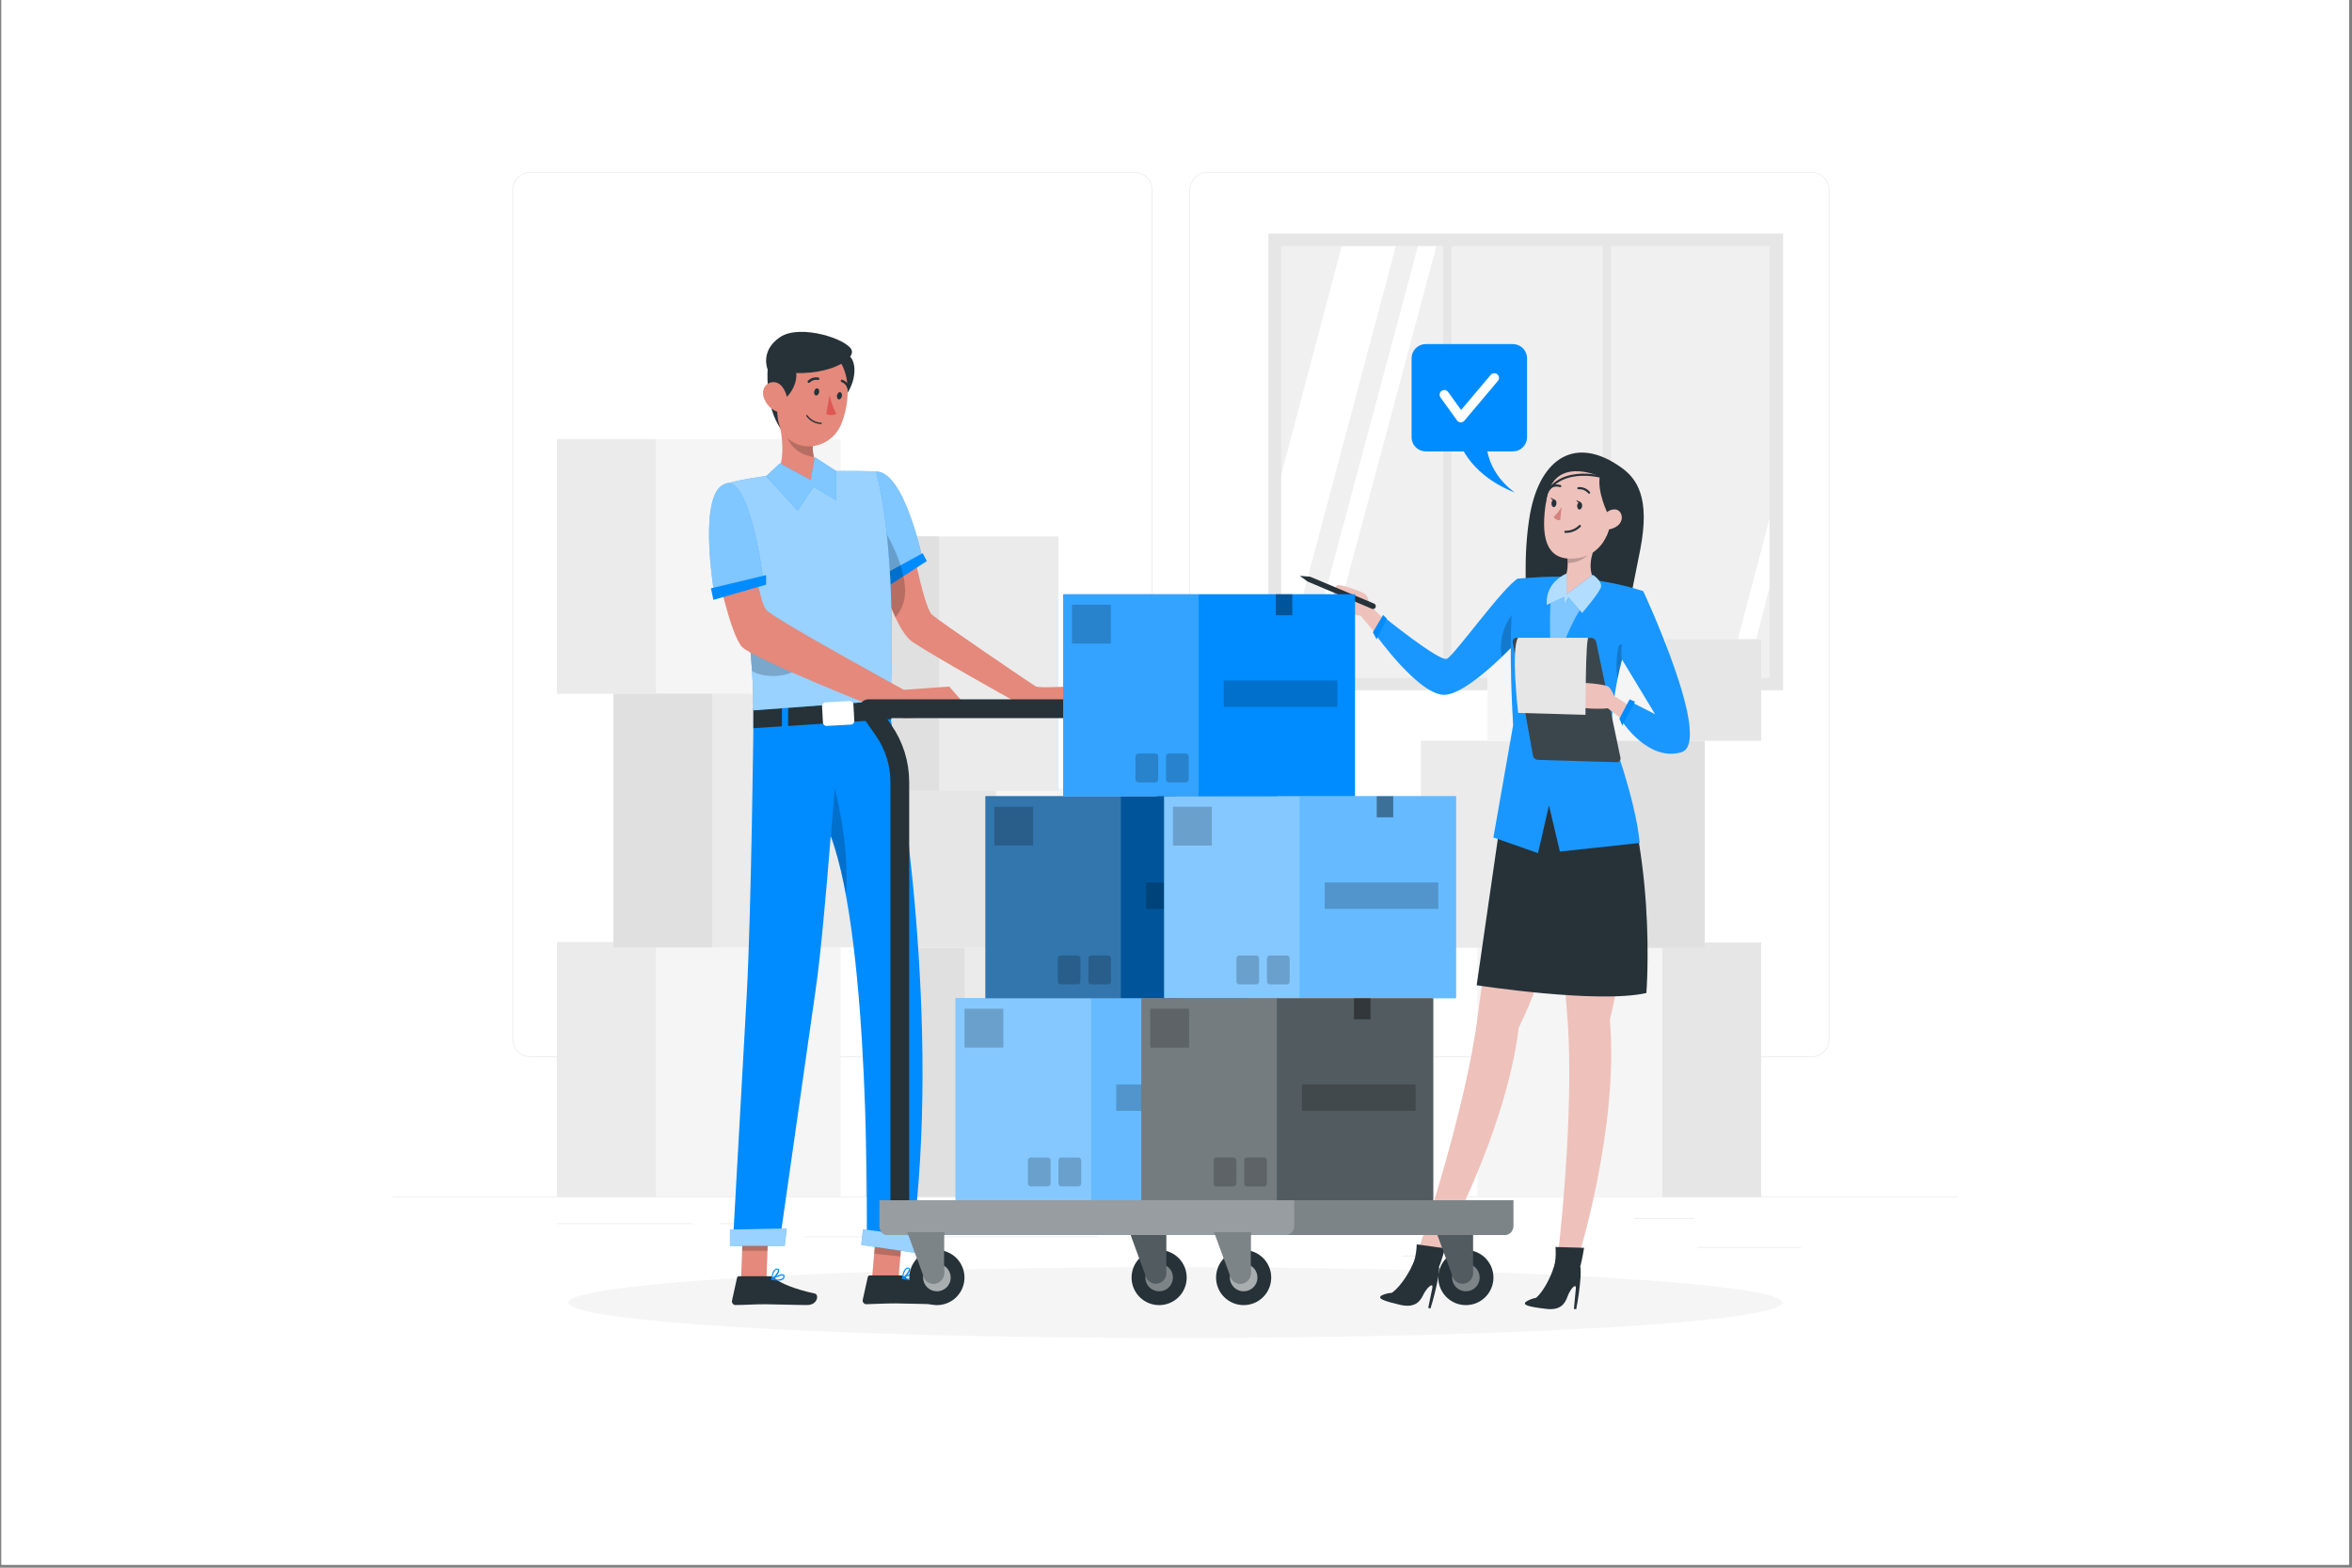 <svg xmlns="http://www.w3.org/2000/svg" xmlns:xlink="http://www.w3.org/1999/xlink" width="525" zoomAndPan="magnify" viewBox="0 0 393.75 262.5" height="350" preserveAspectRatio="xMidYMid meet" version="1.0"><rect x="0" y="0" width="393.75" height="262.5" fill="#808080" stroke="none"/><defs><clipPath id="30b1d8e96d"><path d="M 0.25 0 L 393.25 0 L 393.25 262 L 0.25 262 Z M 0.25 0 " clip-rule="nonzero"/></clipPath><clipPath id="7493da4eeb"><path d="M 65.75 200 L 327.75 200 L 327.75 201 L 65.75 201 Z M 65.75 200 " clip-rule="nonzero"/></clipPath></defs><g clip-path="url(#30b1d8e96d)"><path fill="#ffffff" d="M 0.25 0 L 393.25 0 L 393.25 262 L 0.25 262 Z M 0.25 0 " fill-opacity="1" fill-rule="nonzero"/><path fill="#ffffff" d="M 0.25 0 L 393.25 0 L 393.25 262 L 0.25 262 Z M 0.25 0 " fill-opacity="1" fill-rule="nonzero"/></g><g clip-path="url(#7493da4eeb)"><path fill="#ebebeb" d="M 65.75 200.379 L 327.75 200.379 L 327.75 200.508 L 65.75 200.508 Z M 65.75 200.379 " fill-opacity="1" fill-rule="nonzero"/></g><path fill="#ebebeb" d="M 284.145 208.809 L 301.5 208.809 L 301.5 208.941 L 284.145 208.941 Z M 284.145 208.809 " fill-opacity="1" fill-rule="nonzero"/><path fill="#ebebeb" d="M 234.758 210.234 L 239.309 210.234 L 239.309 210.367 L 234.758 210.367 Z M 234.758 210.234 " fill-opacity="1" fill-rule="nonzero"/><path fill="#ebebeb" d="M 273.562 203.945 L 283.621 203.945 L 283.621 204.078 L 273.562 204.078 Z M 273.562 203.945 " fill-opacity="1" fill-rule="nonzero"/><path fill="#ebebeb" d="M 93.238 204.828 L 115.871 204.828 L 115.871 204.957 L 93.238 204.957 Z M 93.238 204.828 " fill-opacity="1" fill-rule="nonzero"/><path fill="#ebebeb" d="M 120.539 204.828 L 123.855 204.828 L 123.855 204.957 L 120.539 204.957 Z M 120.539 204.828 " fill-opacity="1" fill-rule="nonzero"/><path fill="#ebebeb" d="M 134.641 207.039 L 183.73 207.039 L 183.73 207.168 L 134.641 207.168 Z M 134.641 207.039 " fill-opacity="1" fill-rule="nonzero"/><path fill="#ebebeb" d="M 189.938 177.008 L 88.758 177.008 C 88.363 177.008 87.98 176.93 87.617 176.777 C 87.25 176.625 86.926 176.41 86.645 176.129 C 86.367 175.848 86.152 175.527 86 175.16 C 85.848 174.793 85.773 174.41 85.773 174.016 L 85.773 31.785 C 85.773 31.391 85.855 31.012 86.008 30.648 C 86.16 30.285 86.375 29.965 86.656 29.688 C 86.934 29.41 87.258 29.199 87.621 29.047 C 87.984 28.895 88.363 28.82 88.758 28.82 L 189.938 28.82 C 190.336 28.82 190.715 28.895 191.082 29.047 C 191.449 29.199 191.773 29.414 192.055 29.695 C 192.336 29.977 192.551 30.301 192.703 30.668 C 192.855 31.035 192.93 31.414 192.93 31.812 L 192.93 174.016 C 192.93 174.414 192.855 174.793 192.703 175.16 C 192.551 175.527 192.336 175.852 192.055 176.133 C 191.773 176.41 191.449 176.629 191.082 176.781 C 190.715 176.934 190.336 177.008 189.938 177.008 Z M 88.758 28.926 C 88.379 28.926 88.016 29 87.664 29.145 C 87.316 29.289 87.008 29.496 86.738 29.766 C 86.473 30.031 86.266 30.344 86.121 30.691 C 85.977 31.043 85.902 31.406 85.902 31.785 L 85.902 174.016 C 85.902 174.395 85.977 174.758 86.121 175.109 C 86.266 175.461 86.473 175.77 86.738 176.035 C 87.008 176.305 87.316 176.512 87.664 176.656 C 88.016 176.805 88.379 176.875 88.758 176.875 L 189.938 176.875 C 190.316 176.875 190.684 176.805 191.031 176.656 C 191.383 176.512 191.691 176.305 191.961 176.039 C 192.227 175.77 192.434 175.461 192.582 175.109 C 192.727 174.758 192.797 174.395 192.801 174.016 L 192.801 31.785 C 192.797 31.406 192.727 31.043 192.578 30.691 C 192.434 30.34 192.227 30.031 191.961 29.766 C 191.691 29.496 191.383 29.289 191.031 29.145 C 190.684 29 190.316 28.926 189.938 28.926 Z M 88.758 28.926 " fill-opacity="1" fill-rule="nonzero"/><path fill="#ebebeb" d="M 303.285 177.008 L 202.102 177.008 C 201.703 177.008 201.324 176.93 200.957 176.777 C 200.59 176.625 200.266 176.41 199.984 176.129 C 199.707 175.848 199.488 175.527 199.336 175.16 C 199.184 174.793 199.109 174.414 199.109 174.016 L 199.109 31.785 C 199.113 31.391 199.191 31.012 199.344 30.648 C 199.5 30.285 199.715 29.965 199.996 29.688 C 200.273 29.41 200.598 29.195 200.961 29.047 C 201.328 28.895 201.707 28.82 202.102 28.82 L 303.285 28.82 C 303.68 28.82 304.059 28.898 304.422 29.047 C 304.785 29.199 305.105 29.414 305.387 29.691 C 305.664 29.969 305.879 30.289 306.031 30.652 C 306.184 31.016 306.262 31.391 306.266 31.785 L 306.266 174.016 C 306.266 174.41 306.191 174.793 306.039 175.16 C 305.891 175.523 305.672 175.848 305.395 176.129 C 305.113 176.406 304.793 176.625 304.426 176.777 C 304.062 176.93 303.68 177.008 303.285 177.008 Z M 202.102 28.926 C 201.723 28.926 201.355 29 201.008 29.145 C 200.656 29.289 200.348 29.496 200.078 29.766 C 199.812 30.031 199.605 30.34 199.457 30.691 C 199.312 31.043 199.238 31.406 199.238 31.785 L 199.238 174.016 C 199.238 174.395 199.312 174.758 199.457 175.109 C 199.605 175.461 199.812 175.77 200.078 176.039 C 200.348 176.305 200.656 176.512 201.008 176.656 C 201.355 176.805 201.723 176.875 202.102 176.875 L 303.285 176.875 C 303.664 176.875 304.027 176.805 304.379 176.656 C 304.73 176.512 305.039 176.305 305.305 176.039 C 305.574 175.77 305.781 175.461 305.926 175.109 C 306.074 174.758 306.145 174.395 306.145 174.016 L 306.145 31.785 C 306.145 31.406 306.074 31.043 305.926 30.691 C 305.781 30.34 305.574 30.031 305.305 29.766 C 305.039 29.496 304.73 29.289 304.379 29.145 C 304.027 29 303.664 28.926 303.285 28.926 Z M 202.102 28.926 " fill-opacity="1" fill-rule="nonzero"/><path fill="#e6e6e6" d="M 212.34 39.117 L 298.512 39.117 L 298.512 115.578 L 212.34 115.578 Z M 212.34 39.117 " fill-opacity="1" fill-rule="nonzero"/><path fill="#f0f0f0" d="M 214.492 41.211 L 296.238 41.211 L 296.238 113.523 L 214.492 113.523 Z M 214.492 41.211 " fill-opacity="1" fill-rule="nonzero"/><path fill="#ffffff" d="M 233.684 41.211 L 214.492 113.367 L 214.492 79.465 L 224.621 41.211 Z M 233.684 41.211 " fill-opacity="1" fill-rule="nonzero"/><path fill="#ffffff" d="M 240.473 41.211 L 221.121 113.523 L 218.035 113.523 L 237.387 41.211 Z M 240.473 41.211 " fill-opacity="1" fill-rule="nonzero"/><path fill="#ffffff" d="M 296.238 86.844 L 296.238 98.398 L 292.324 113.523 L 289.238 113.523 Z M 296.238 86.844 " fill-opacity="1" fill-rule="nonzero"/><path fill="#e6e6e6" d="M 241.633 39.914 L 243.008 39.914 L 243.008 115.141 L 241.633 115.141 Z M 241.633 39.914 " fill-opacity="1" fill-rule="nonzero"/><path fill="#e6e6e6" d="M 268.312 39.914 L 269.691 39.914 L 269.691 115.141 L 268.312 115.141 Z M 268.312 39.914 " fill-opacity="1" fill-rule="nonzero"/><path fill="#f5f5f5" d="M 93.238 157.75 L 140.75 157.75 L 140.75 200.355 L 93.238 200.355 Z M 93.238 157.75 " fill-opacity="1" fill-rule="nonzero"/><path fill="#ebebeb" d="M 93.238 157.75 L 109.777 157.75 L 109.777 200.355 L 93.238 200.355 Z M 93.238 157.75 " fill-opacity="1" fill-rule="nonzero"/><path fill="#ebebeb" d="M 102.691 116.02 L 150.203 116.02 L 150.203 158.625 L 102.691 158.625 Z M 102.691 116.02 " fill-opacity="1" fill-rule="nonzero"/><path fill="#e0e0e0" d="M 102.691 116.02 L 119.23 116.02 L 119.23 158.625 L 102.691 158.625 Z M 102.691 116.02 " fill-opacity="1" fill-rule="nonzero"/><path fill="#f5f5f5" d="M 93.238 73.539 L 140.75 73.539 L 140.75 116.145 L 93.238 116.145 Z M 93.238 73.539 " fill-opacity="1" fill-rule="nonzero"/><path fill="#ebebeb" d="M 93.238 73.539 L 109.777 73.539 L 109.777 116.145 L 93.238 116.145 Z M 93.238 73.539 " fill-opacity="1" fill-rule="nonzero"/><path fill="#ebebeb" d="M 144.941 157.789 L 192.453 157.789 L 192.453 200.395 L 144.941 200.395 Z M 144.941 157.789 " fill-opacity="1" fill-rule="nonzero"/><path fill="#e0e0e0" d="M 144.941 157.789 L 161.48 157.789 L 161.48 200.395 L 144.941 200.395 Z M 144.941 157.789 " fill-opacity="1" fill-rule="nonzero"/><path fill="#f5f5f5" d="M 150.203 131.98 L 197.715 131.98 L 197.715 158.668 L 150.203 158.668 Z M 150.203 131.98 " fill-opacity="1" fill-rule="nonzero"/><path fill="#e6e6e6" d="M 150.203 131.98 L 166.742 131.98 L 166.742 158.668 L 150.203 158.668 Z M 150.203 131.98 " fill-opacity="1" fill-rule="nonzero"/><path fill="#ebebeb" d="M 146.516 89.82 L 177.211 89.82 L 177.211 132.426 L 146.516 132.426 Z M 146.516 89.82 " fill-opacity="1" fill-rule="nonzero"/><path fill="#e0e0e0" d="M 146.516 89.82 L 157.199 89.82 L 157.199 132.426 L 146.516 132.426 Z M 146.516 89.82 " fill-opacity="1" fill-rule="nonzero"/><path fill="#f5f5f5" d="M 294.832 200.438 L 247.32 200.438 L 247.32 157.828 L 294.832 157.828 Z M 294.832 200.438 " fill-opacity="1" fill-rule="nonzero"/><path fill="#e6e6e6" d="M 294.832 200.438 L 278.297 200.438 L 278.297 157.828 L 294.832 157.828 Z M 294.832 200.438 " fill-opacity="1" fill-rule="nonzero"/><path fill="#ebebeb" d="M 285.375 158.703 L 237.863 158.703 L 237.863 124.02 L 285.375 124.02 Z M 285.375 158.703 " fill-opacity="1" fill-rule="nonzero"/><path fill="#e0e0e0" d="M 285.379 158.703 L 268.844 158.703 L 268.844 124.02 L 285.379 124.02 Z M 285.379 158.703 " fill-opacity="1" fill-rule="nonzero"/><path fill="#f5f5f5" d="M 294.832 124.02 L 249.016 124.02 L 249.016 107.043 L 294.832 107.043 Z M 294.832 124.02 " fill-opacity="1" fill-rule="nonzero"/><path fill="#e6e6e6" d="M 294.84 124.02 L 278.895 124.02 L 278.895 107.043 L 294.84 107.043 Z M 294.84 124.02 " fill-opacity="1" fill-rule="nonzero"/><path fill="#f5f5f5" d="M 298.348 218.109 C 298.348 218.207 298.309 218.305 298.227 218.402 C 298.145 218.5 298.023 218.594 297.859 218.691 C 297.695 218.789 297.492 218.887 297.25 218.98 C 297.004 219.078 296.723 219.172 296.398 219.27 C 296.074 219.363 295.707 219.457 295.305 219.551 C 294.898 219.645 294.457 219.738 293.973 219.832 C 293.492 219.926 292.969 220.016 292.41 220.109 C 291.852 220.199 291.25 220.289 290.613 220.379 C 289.98 220.469 289.305 220.559 288.594 220.648 C 287.883 220.734 287.137 220.82 286.352 220.906 C 285.57 220.992 284.75 221.078 283.895 221.16 C 283.039 221.242 282.148 221.324 281.227 221.406 C 280.301 221.488 279.344 221.566 278.355 221.645 C 277.363 221.723 276.344 221.797 275.289 221.875 C 274.23 221.949 273.148 222.023 272.031 222.094 C 270.914 222.164 269.766 222.234 268.59 222.305 C 267.414 222.375 266.211 222.441 264.98 222.504 C 263.746 222.57 262.488 222.633 261.203 222.695 C 259.918 222.758 258.609 222.816 257.273 222.875 C 255.938 222.934 254.578 222.988 253.195 223.043 C 251.812 223.098 250.41 223.148 248.98 223.199 C 247.555 223.25 246.109 223.297 244.645 223.344 C 243.176 223.387 241.691 223.43 240.188 223.473 C 238.688 223.516 237.168 223.555 235.629 223.59 C 234.094 223.629 232.543 223.664 230.977 223.695 C 229.414 223.727 227.832 223.758 226.242 223.785 C 224.652 223.816 223.051 223.84 221.438 223.863 C 219.824 223.887 218.203 223.91 216.57 223.93 C 214.941 223.945 213.301 223.965 211.656 223.977 C 210.012 223.992 208.363 224.004 206.707 224.016 C 205.055 224.023 203.395 224.031 201.734 224.035 C 200.074 224.039 198.414 224.043 196.75 224.043 C 195.086 224.043 193.426 224.039 191.766 224.035 C 190.105 224.031 188.445 224.023 186.793 224.016 C 185.137 224.004 183.488 223.992 181.844 223.977 C 180.199 223.965 178.559 223.945 176.93 223.93 C 175.297 223.91 173.676 223.887 172.062 223.863 C 170.449 223.84 168.848 223.816 167.258 223.785 C 165.668 223.758 164.09 223.727 162.523 223.695 C 160.957 223.664 159.406 223.629 157.871 223.59 C 156.332 223.555 154.812 223.516 153.312 223.473 C 151.809 223.43 150.324 223.387 148.855 223.344 C 147.391 223.297 145.945 223.25 144.52 223.199 C 143.094 223.148 141.688 223.098 140.305 223.043 C 138.922 222.988 137.562 222.934 136.227 222.875 C 134.891 222.816 133.582 222.758 132.297 222.695 C 131.012 222.633 129.754 222.57 128.52 222.504 C 127.289 222.441 126.086 222.375 124.91 222.305 C 123.734 222.234 122.586 222.164 121.469 222.094 C 120.355 222.023 119.27 221.949 118.215 221.875 C 117.16 221.797 116.137 221.723 115.145 221.645 C 114.156 221.566 113.199 221.488 112.273 221.406 C 111.352 221.324 110.461 221.242 109.605 221.16 C 108.75 221.078 107.934 220.992 107.148 220.906 C 106.363 220.82 105.617 220.734 104.906 220.648 C 104.195 220.559 103.523 220.469 102.887 220.379 C 102.25 220.289 101.652 220.199 101.09 220.109 C 100.531 220.016 100.008 219.926 99.527 219.832 C 99.043 219.738 98.602 219.645 98.195 219.551 C 97.793 219.457 97.43 219.363 97.105 219.27 C 96.781 219.172 96.496 219.078 96.25 218.98 C 96.008 218.887 95.805 218.789 95.641 218.691 C 95.477 218.594 95.355 218.5 95.273 218.402 C 95.191 218.305 95.152 218.207 95.152 218.109 C 95.152 218.012 95.191 217.918 95.273 217.82 C 95.355 217.723 95.477 217.625 95.641 217.527 C 95.805 217.434 96.008 217.336 96.25 217.238 C 96.496 217.145 96.781 217.047 97.105 216.953 C 97.43 216.859 97.793 216.762 98.195 216.668 C 98.602 216.574 99.043 216.48 99.527 216.387 C 100.008 216.297 100.531 216.203 101.09 216.113 C 101.652 216.02 102.25 215.93 102.887 215.84 C 103.523 215.75 104.195 215.664 104.906 215.574 C 105.617 215.488 106.363 215.398 107.148 215.312 C 107.934 215.23 108.75 215.145 109.605 215.062 C 110.461 214.977 111.352 214.895 112.273 214.816 C 113.199 214.734 114.156 214.656 115.145 214.578 C 116.137 214.5 117.16 214.422 118.215 214.348 C 119.27 214.273 120.355 214.199 121.469 214.129 C 122.586 214.055 123.734 213.984 124.91 213.918 C 126.086 213.848 127.289 213.781 128.52 213.715 C 129.754 213.648 131.012 213.586 132.297 213.523 C 133.582 213.465 134.891 213.402 136.227 213.348 C 137.562 213.289 138.922 213.23 140.305 213.18 C 141.688 213.125 143.094 213.074 144.52 213.023 C 145.945 212.973 147.391 212.926 148.855 212.879 C 150.324 212.832 151.809 212.789 153.312 212.75 C 154.812 212.707 156.332 212.668 157.871 212.629 C 159.406 212.594 160.957 212.559 162.523 212.527 C 164.09 212.492 165.668 212.461 167.258 212.434 C 168.848 212.406 170.449 212.379 172.062 212.355 C 173.676 212.332 175.297 212.312 176.93 212.293 C 178.559 212.273 180.199 212.258 181.844 212.242 C 183.488 212.23 185.137 212.219 186.793 212.207 C 188.445 212.199 190.105 212.191 191.766 212.188 C 193.426 212.18 195.086 212.18 196.75 212.18 C 198.414 212.18 200.074 212.18 201.734 212.188 C 203.395 212.191 205.055 212.199 206.707 212.207 C 208.363 212.219 210.012 212.23 211.656 212.242 C 213.301 212.258 214.941 212.273 216.57 212.293 C 218.203 212.312 219.824 212.332 221.438 212.355 C 223.051 212.379 224.652 212.406 226.242 212.434 C 227.832 212.461 229.414 212.492 230.977 212.527 C 232.543 212.559 234.094 212.594 235.629 212.629 C 237.168 212.668 238.688 212.707 240.188 212.75 C 241.691 212.789 243.176 212.832 244.645 212.879 C 246.109 212.926 247.555 212.973 248.98 213.023 C 250.41 213.074 251.812 213.125 253.195 213.18 C 254.578 213.23 255.938 213.289 257.273 213.348 C 258.609 213.402 259.918 213.465 261.203 213.523 C 262.488 213.586 263.746 213.648 264.98 213.715 C 266.211 213.781 267.414 213.848 268.59 213.918 C 269.766 213.984 270.914 214.055 272.031 214.129 C 273.148 214.199 274.23 214.273 275.289 214.348 C 276.344 214.422 277.363 214.5 278.355 214.578 C 279.344 214.656 280.301 214.734 281.227 214.816 C 282.148 214.895 283.039 214.977 283.895 215.062 C 284.75 215.145 285.57 215.23 286.352 215.312 C 287.137 215.398 287.883 215.488 288.594 215.574 C 289.305 215.66 289.98 215.75 290.613 215.84 C 291.25 215.93 291.852 216.02 292.41 216.113 C 292.969 216.203 293.492 216.297 293.973 216.387 C 294.457 216.48 294.898 216.574 295.305 216.668 C 295.707 216.762 296.074 216.859 296.398 216.953 C 296.723 217.047 297.004 217.145 297.25 217.238 C 297.492 217.336 297.695 217.434 297.859 217.527 C 298.023 217.625 298.145 217.723 298.227 217.82 C 298.309 217.918 298.348 218.012 298.348 218.109 Z M 298.348 218.109 " fill-opacity="1" fill-rule="nonzero"/><path fill="#008cff" d="M 238.688 57.613 L 253.27 57.613 C 253.582 57.613 253.887 57.676 254.176 57.793 C 254.469 57.914 254.727 58.086 254.949 58.309 C 255.172 58.531 255.34 58.789 255.461 59.078 C 255.582 59.371 255.645 59.672 255.645 59.988 L 255.645 73.215 C 255.645 73.527 255.582 73.832 255.461 74.121 C 255.34 74.414 255.172 74.668 254.949 74.891 C 254.727 75.113 254.469 75.285 254.176 75.406 C 253.887 75.527 253.582 75.586 253.27 75.586 L 238.688 75.586 C 238.371 75.586 238.07 75.527 237.777 75.406 C 237.488 75.285 237.23 75.113 237.008 74.891 C 236.785 74.668 236.613 74.414 236.492 74.121 C 236.371 73.832 236.312 73.527 236.312 73.215 L 236.312 59.988 C 236.312 59.672 236.371 59.371 236.492 59.078 C 236.613 58.789 236.785 58.531 237.008 58.309 C 237.23 58.086 237.488 57.914 237.777 57.793 C 238.07 57.676 238.371 57.613 238.688 57.613 Z M 238.688 57.613 " fill-opacity="1" fill-rule="nonzero"/><path fill="#008cff" d="M 244.09 73.301 C 244.09 73.301 245.309 79.207 253.629 82.484 C 253.629 82.484 248.543 79.23 248.855 73.301 Z M 244.09 73.301 " fill-opacity="1" fill-rule="nonzero"/><path stroke-linecap="round" transform="matrix(0.524, 0, 0, 0.524, 65.75, 0)" fill="none" stroke-linejoin="round" d="M 335.959 126.133 L 341.23 133.453 L 351.927 120.758 " stroke="#ffffff" stroke-width="3" stroke-opacity="1" stroke-miterlimit="4"/><path fill="#263238" d="M 271.438 78.297 C 274 80.137 276.316 83.281 274.582 92.082 C 272.848 100.887 272.406 102.98 272.406 102.98 L 255.637 101.094 C 255.637 101.094 254.852 93.305 256.16 85.973 C 257.934 76.504 263.934 72.906 271.438 78.297 Z M 271.438 78.297 " fill-opacity="1" fill-rule="nonzero"/><path fill="#eec1bb" d="M 254.652 126.938 C 254.652 126.938 248.973 157.199 247.457 169.637 C 245.477 185.848 237.383 209.562 237.383 209.562 L 240.621 210.402 C 240.621 210.402 252.031 190.242 254.242 172.113 C 263.309 153.578 264.043 130.754 264.043 130.754 Z M 254.652 126.938 " fill-opacity="1" fill-rule="nonzero"/><path fill="#263238" d="M 231.336 216.898 C 231.863 216.656 232.414 216.516 232.996 216.48 C 232.996 216.48 234.988 215.309 236.957 210.758 L 239.18 210.758 C 239.562 210.766 239.91 210.879 240.223 211.102 C 240.535 211.324 240.754 211.617 240.883 211.98 C 240.918 212.078 240.938 212.184 240.945 212.289 C 240.918 212.816 240.863 213.34 240.773 213.859 C 240.445 215.633 240.016 217.379 239.477 219.102 L 239.102 219 L 239.781 215.695 C 240.012 214.566 238.828 215.652 238.281 216.789 C 237.738 217.926 236.914 219.031 234.477 218.508 C 231.605 217.828 230.461 217.414 231.336 216.898 Z M 231.336 216.898 " fill-opacity="1" fill-rule="nonzero"/><path fill="#263238" d="M 240.965 212.023 C 241.383 210.949 241.918 209.023 241.918 209.023 L 237.168 208.363 C 237.168 208.363 237.168 210.699 236.285 212.23 C 238.77 212.223 240.965 212.023 240.965 212.023 Z M 240.965 212.023 " fill-opacity="1" fill-rule="nonzero"/><path fill="#eec1bb" d="M 260.547 126.457 C 260.547 126.457 261.254 157.242 262.34 169.715 C 263.758 185.988 260.742 210.867 260.742 210.867 L 264.086 211.016 C 264.086 211.016 271.078 188.934 269.508 170.73 C 274.543 150.723 270.555 128.246 270.555 128.246 Z M 260.547 126.457 " fill-opacity="1" fill-rule="nonzero"/><path fill="#263238" d="M 255.543 217.918 C 256.043 217.617 256.578 217.414 257.152 217.312 C 257.152 217.312 259 215.938 260.473 211.199 L 262.676 210.949 C 263.059 210.91 263.422 210.988 263.754 211.18 C 264.09 211.375 264.34 211.645 264.504 211.996 C 264.551 212.09 264.582 212.191 264.598 212.293 C 264.633 212.832 264.633 213.367 264.598 213.902 C 264.465 215.691 264.219 217.465 263.871 219.227 L 263.488 219.176 L 263.809 215.809 C 263.91 214.668 262.859 215.871 262.434 217.062 C 262.008 218.254 261.297 219.473 258.801 219.16 C 255.898 218.809 254.711 218.508 255.543 217.918 Z M 255.543 217.918 " fill-opacity="1" fill-rule="nonzero"/><path fill="#263238" d="M 264.57 212.023 C 264.871 210.91 265.195 208.941 265.195 208.941 L 260.402 208.801 C 260.402 208.801 260.652 211.121 259.945 212.738 C 262.406 212.453 264.57 212.023 264.57 212.023 Z M 264.57 212.023 " fill-opacity="1" fill-rule="nonzero"/><path fill="#263238" d="M 253.441 121.887 L 247.211 164.973 C 247.211 164.973 267.5 168.117 275.621 166.277 C 275.621 166.277 277.621 141.402 269.141 123.309 Z M 253.441 121.887 " fill-opacity="1" fill-rule="nonzero"/><path fill="#eec1bb" d="M 234.688 106.656 L 229.266 101.301 C 229.266 101.301 229.082 99.863 228.551 99.465 C 228.023 99.066 224.312 97.715 223.836 98.016 C 223.359 98.312 222.746 101.32 223.387 101.871 C 224.023 102.422 227.406 103.125 227.75 103.066 L 233.633 110.039 Z M 234.688 106.656 " fill-opacity="1" fill-rule="nonzero"/><path fill="#008cff" d="M 254.098 96.895 C 251.762 98.137 243.461 109.738 242.238 110.309 C 241.02 110.879 231.676 103.309 231.676 103.309 L 230.102 105.996 C 230.102 105.996 237.766 116.852 242.098 116.328 C 246.43 115.805 254.727 106.633 254.727 106.633 Z M 254.098 96.895 " fill-opacity="1" fill-rule="nonzero"/><path fill="#ffffff" d="M 254.098 96.895 C 251.762 98.137 243.461 109.738 242.238 110.309 C 241.02 110.879 231.676 103.309 231.676 103.309 L 230.102 105.996 C 230.102 105.996 237.766 116.852 242.098 116.328 C 246.43 115.805 254.727 106.633 254.727 106.633 Z M 254.098 96.895 " fill-opacity="0.1" fill-rule="nonzero"/><path fill="#008cff" d="M 232.188 103.594 L 231.539 102.98 L 229.836 105.863 L 230.449 107.043 Z M 232.188 103.594 " fill-opacity="1" fill-rule="nonzero"/><path fill="#000000" d="M 251.395 109.992 C 253.332 108.145 254.727 106.609 254.727 106.609 L 254.578 104.301 L 253.867 102.066 C 252.848 103.113 252.121 104.336 251.684 105.734 C 251.25 107.129 251.152 108.551 251.395 109.992 Z M 251.395 109.992 " fill-opacity="0.2" fill-rule="nonzero"/><path fill="#008cff" d="M 253.312 121.449 C 252.656 109.918 252.949 103.57 253.25 100.398 C 253.578 97.02 254.098 96.895 254.098 96.895 C 254.098 96.895 257.766 96.535 260.945 96.562 C 263.41 96.648 265.855 96.906 268.281 97.34 C 270.59 97.723 272.863 98.27 275.094 98.98 C 274.723 100.027 274.387 101.074 274.07 101.996 C 273.656 103.25 273.285 104.406 272.945 105.492 C 272.316 107.516 271.824 109.266 271.438 110.832 C 270.434 114.789 269.852 118.805 269.691 122.883 C 269.691 122.883 273.723 133.418 274.508 141.145 L 261.145 142.586 L 259.312 134.855 L 257.477 142.848 L 250.012 140.227 Z M 253.312 121.449 " fill-opacity="1" fill-rule="nonzero"/><path fill="#ffffff" d="M 253.312 121.449 C 252.656 109.918 252.949 103.57 253.25 100.398 C 253.578 97.02 254.098 96.895 254.098 96.895 C 254.098 96.895 257.766 96.535 260.945 96.562 C 263.41 96.648 265.855 96.906 268.281 97.34 C 270.59 97.723 272.863 98.27 275.094 98.98 C 274.723 100.027 274.387 101.074 274.07 101.996 C 273.656 103.25 273.285 104.406 272.945 105.492 C 272.316 107.516 271.824 109.266 271.438 110.832 C 270.434 114.789 269.852 118.805 269.691 122.883 C 269.691 122.883 273.723 133.418 274.508 141.145 L 261.145 142.586 L 259.312 134.855 L 257.477 142.848 L 250.012 140.227 Z M 253.312 121.449 " fill-opacity="0.1" fill-rule="nonzero"/><path fill="#000000" d="M 270.785 113.656 C 270.965 112.777 271.176 111.836 271.43 110.832 C 271.594 110.191 271.773 109.523 271.953 108.809 C 271.43 107.023 270.906 108.422 270.906 108.422 C 270.578 110.16 270.539 111.906 270.785 113.656 Z M 270.785 113.656 " fill-opacity="0.2" fill-rule="nonzero"/><path fill="#eec1bb" d="M 261.129 97.266 C 261.289 97.184 261.457 97.113 261.625 97.051 C 262.004 96.75 262.465 96.035 262.445 94.289 C 262.426 93.598 262.363 92.906 262.25 92.223 L 267.109 91.316 C 267.109 91.316 265.453 94.586 266.832 97.02 C 267.309 97.23 267.59 97.543 267.539 97.926 C 267.176 100.73 261.141 103.441 261.141 103.441 C 261.141 103.441 258.199 98.875 261.129 97.266 Z M 261.129 97.266 " fill-opacity="1" fill-rule="nonzero"/><path fill="#000000" d="M 262.25 92.223 C 262.359 92.902 262.422 93.586 262.438 94.273 C 265.719 94.273 267.109 91.316 267.109 91.316 Z M 262.25 92.223 " fill-opacity="0.2" fill-rule="nonzero"/><path fill="#eec1bb" d="M 264.938 78.656 C 260.715 78.426 259.23 80.613 258.688 84.945 C 258 90.363 258.996 94.293 264.34 93.426 C 271.598 92.223 271.953 79.039 264.938 78.656 Z M 264.938 78.656 " fill-opacity="1" fill-rule="nonzero"/><path fill="#d4827d" d="M 261.43 84.887 C 261.055 85.504 260.613 86.062 260.102 86.57 C 260.359 86.969 260.723 87.141 261.191 87.094 Z M 261.43 84.887 " fill-opacity="1" fill-rule="nonzero"/><path fill="#263238" d="M 264.031 84.656 C 264.031 85.004 264.168 85.301 264.398 85.316 C 264.629 85.332 264.84 85.07 264.871 84.727 C 264.902 84.379 264.73 84.082 264.5 84.066 C 264.27 84.051 264.059 84.312 264.031 84.656 Z M 264.031 84.656 " fill-opacity="1" fill-rule="nonzero"/><path fill="#263238" d="M 264.594 84.086 L 263.863 83.734 C 263.863 83.734 264.188 84.395 264.594 84.086 Z M 264.594 84.086 " fill-opacity="1" fill-rule="nonzero"/><path fill="#263238" d="M 259.73 84.25 C 259.703 84.594 259.867 84.887 260.098 84.91 C 260.328 84.93 260.543 84.664 260.57 84.312 C 260.594 83.961 260.426 83.672 260.195 83.652 C 259.965 83.629 259.758 83.902 259.73 84.25 Z M 259.73 84.25 " fill-opacity="1" fill-rule="nonzero"/><path fill="#263238" d="M 260.289 83.68 L 259.562 83.32 C 259.562 83.32 259.887 83.988 260.289 83.68 Z M 260.289 83.68 " fill-opacity="1" fill-rule="nonzero"/><path stroke-linecap="round" transform="matrix(0.524, 0, 0, 0.524, 65.75, 0)" fill="none" stroke-linejoin="round" d="M 378.794 156.003 C 380.165 155.907 381.298 156.376 382.208 157.412 " stroke="#263238" stroke-width="0.686" stroke-opacity="1" stroke-miterlimit="4"/><path stroke-linecap="round" transform="matrix(0.524, 0, 0, 0.524, 65.75, 0)" fill="none" stroke-linejoin="round" d="M 373.001 155.34 C 371.838 154.975 370.757 155.131 369.751 155.817 " stroke="#263238" stroke-width="0.686" stroke-opacity="1" stroke-miterlimit="4"/><path fill="#263238" d="M 269.168 86.031 C 269.168 86.031 267.379 82.453 267.824 79.789 C 267.824 79.789 259.645 75.914 258.766 84.379 C 258.766 84.379 258.363 76.793 265.629 77.043 C 272.898 77.297 272.285 87.895 268.367 90.855 C 268.367 90.836 270.27 88.27 269.168 86.031 Z M 269.168 86.031 " fill-opacity="1" fill-rule="nonzero"/><path fill="#eec1bb" d="M 268.43 86.883 C 268.465 86.641 268.543 86.414 268.668 86.203 C 268.793 85.992 268.953 85.812 269.152 85.664 C 269.348 85.52 269.566 85.414 269.805 85.352 C 270.039 85.293 270.281 85.277 270.523 85.312 C 271.824 85.527 272.301 88.254 269.012 88.719 C 268.539 88.77 268.293 88.301 268.43 86.883 Z M 268.43 86.883 " fill-opacity="1" fill-rule="nonzero"/><path stroke-linecap="round" transform="matrix(0.524, 0, 0, 0.524, 65.75, 0)" fill="none" stroke-linejoin="round" d="M 379.271 168.073 C 377.988 169.34 376.445 169.959 374.641 169.944 " stroke="#263238" stroke-width="0.686" stroke-opacity="1" stroke-miterlimit="4"/><path stroke-linecap="round" transform="matrix(0.524, 0, 0, 0.524, 65.75, 0)" fill="none" stroke-linejoin="round" d="M 385.637 152.269 C 385.637 152.269 368.223 147.744 366.762 164.069 " stroke="#263238" stroke-width="0.686" stroke-opacity="1" stroke-miterlimit="4"/><path fill="#008cff" d="M 259.684 99.344 C 259.684 99.344 258.984 106.285 260.129 112.598 C 260.129 112.598 262.82 102.84 266.605 99.523 L 262.254 100.148 Z M 259.684 99.344 " fill-opacity="1" fill-rule="nonzero"/><path fill="#ffffff" d="M 259.684 99.344 C 259.684 99.344 258.984 106.285 260.129 112.598 C 260.129 112.598 262.82 102.84 266.605 99.523 L 262.254 100.148 Z M 259.684 99.344 " fill-opacity="0.5" fill-rule="nonzero"/><path fill="#008cff" d="M 266.668 96.258 L 262.25 99.523 L 262.25 96.055 C 262.25 96.055 258.684 97.348 258.934 101.293 L 261.863 99.949 L 261.863 101.293 L 262.551 99.996 L 264.867 102.641 C 264.867 102.641 267.699 99.336 268.008 98.34 C 268.32 97.344 266.668 96.258 266.668 96.258 Z M 266.668 96.258 " fill-opacity="1" fill-rule="nonzero"/><path fill="#ffffff" d="M 266.668 96.258 L 262.25 99.523 L 262.25 96.055 C 262.25 96.055 258.684 97.348 258.934 101.293 L 261.863 99.949 L 261.863 101.293 L 262.551 99.996 L 264.867 102.641 C 264.867 102.641 267.699 99.336 268.008 98.34 C 268.32 97.344 266.668 96.258 266.668 96.258 Z M 266.668 96.258 " fill-opacity="0.7" fill-rule="nonzero"/><path fill="#263238" d="M 271.277 126.871 L 267.223 107.52 C 267.18 107.312 267.074 107.141 266.91 107.004 C 266.746 106.871 266.555 106.801 266.344 106.801 L 253.867 106.801 C 253.773 106.801 253.684 106.82 253.602 106.859 C 253.516 106.902 253.445 106.957 253.387 107.027 C 253.324 107.098 253.285 107.18 253.258 107.27 C 253.234 107.359 253.23 107.449 253.25 107.539 L 256.629 126.488 C 256.664 126.699 256.762 126.875 256.926 127.016 C 257.086 127.156 257.273 127.227 257.488 127.234 L 270.676 127.625 C 270.77 127.625 270.859 127.602 270.941 127.562 C 271.023 127.52 271.098 127.461 271.156 127.391 C 271.211 127.316 271.254 127.234 271.273 127.145 C 271.297 127.055 271.297 126.961 271.277 126.871 Z M 271.277 126.871 " fill-opacity="1" fill-rule="nonzero"/><path fill="#ffffff" d="M 271.277 126.871 L 267.223 107.52 C 267.18 107.312 267.074 107.141 266.91 107.004 C 266.746 106.871 266.555 106.801 266.344 106.801 L 253.867 106.801 C 253.773 106.801 253.684 106.82 253.602 106.859 C 253.516 106.902 253.445 106.957 253.387 107.027 C 253.324 107.098 253.285 107.18 253.258 107.27 C 253.234 107.359 253.23 107.449 253.25 107.539 L 256.629 126.488 C 256.664 126.699 256.762 126.875 256.926 127.016 C 257.086 127.156 257.273 127.227 257.488 127.234 L 270.676 127.625 C 270.77 127.625 270.859 127.602 270.941 127.562 C 271.023 127.52 271.098 127.461 271.156 127.391 C 271.211 127.316 271.254 127.234 271.273 127.145 C 271.297 127.055 271.297 126.961 271.277 126.871 Z M 271.277 126.871 " fill-opacity="0.1" fill-rule="nonzero"/><path fill="#eec1bb" d="M 276.672 120.605 L 270.219 116.539 C 270.219 116.539 269.727 115.18 269.129 114.902 C 268.535 114.625 264.613 114.105 264.23 114.5 C 263.848 114.895 263.879 117.957 264.625 118.363 C 265.367 118.766 268.816 118.719 269.141 118.586 L 276.367 124.121 Z M 276.672 120.605 " fill-opacity="1" fill-rule="nonzero"/><path fill="#008cff" d="M 275.094 98.98 C 275.094 98.98 270.902 105.098 271.492 110.34 L 277.086 119.594 L 273.328 117.676 L 271.625 120.883 C 271.625 120.883 275.949 127.543 281.449 125.969 C 286.953 124.398 275.094 98.98 275.094 98.98 Z M 275.094 98.98 " fill-opacity="1" fill-rule="nonzero"/><path fill="#ffffff" d="M 275.094 98.98 C 275.094 98.98 270.902 105.098 271.492 110.34 L 277.086 119.594 L 273.328 117.676 L 271.625 120.883 C 271.625 120.883 275.949 127.543 281.449 125.969 C 286.953 124.398 275.094 98.98 275.094 98.98 Z M 275.094 98.98 " fill-opacity="0.1" fill-rule="nonzero"/><path fill="#008cff" d="M 273.723 117.496 L 271.582 121.473 L 271.102 120.336 L 272.805 117.105 Z M 273.723 117.496 " fill-opacity="1" fill-rule="nonzero"/><path fill="#ffffff" d="M 265.918 106.801 C 265.426 106.801 265.426 119.691 265.426 119.691 L 254.16 119.367 C 254.16 119.367 252.891 108.469 254.16 106.793 Z M 265.918 106.801 " fill-opacity="1" fill-rule="nonzero"/><path fill="#000000" d="M 265.918 106.801 C 265.426 106.801 265.426 119.691 265.426 119.691 L 254.16 119.367 C 254.16 119.367 252.891 108.469 254.16 106.793 Z M 265.918 106.801 " fill-opacity="0.1" fill-rule="nonzero"/><path fill="#263238" d="M 219.387 96.59 L 230.039 101.07 C 230.16 101.121 230.246 101.211 230.293 101.332 C 230.344 101.457 230.34 101.578 230.285 101.699 C 230.234 101.816 230.148 101.898 230.031 101.945 C 229.91 101.992 229.793 101.992 229.672 101.938 L 218.953 97.395 L 218.852 97.344 L 217.605 96.418 L 219.246 96.559 C 219.293 96.562 219.34 96.57 219.387 96.59 Z M 219.387 96.59 " fill-opacity="1" fill-rule="nonzero"/><path fill="#e4897b" d="M 184.043 118.672 L 173.695 119.594 L 169.543 117.25 C 169.543 117.25 156.234 109.836 152.777 107.492 C 151.727 106.777 150.75 105.215 149.906 103.379 C 149.195 101.805 148.59 100.195 148.082 98.543 C 147.844 97.805 147.637 97.098 147.457 96.449 C 147.059 95.047 146.812 94 146.746 93.719 C 146.746 93.695 146.746 93.672 146.746 93.648 L 146.77 93.648 L 150.051 92.602 L 152.793 91.73 C 152.793 91.73 152.918 92.383 153.133 93.371 L 153.32 94.246 C 153.379 94.5 153.438 94.77 153.5 95.043 C 154.191 98.094 155.254 102.254 156.023 102.934 C 157.266 104.031 172.883 114.672 173.438 114.949 C 173.992 115.227 178.965 114.949 178.965 114.949 Z M 184.043 118.672 " fill-opacity="1" fill-rule="nonzero"/><path fill="#008cff" d="M 146.66 78.957 C 151.43 78.883 154.465 93.66 154.465 93.66 L 148.176 96.805 C 146.355 93.656 145.457 90.266 145.477 86.629 C 145.625 80.957 146.66 78.957 146.66 78.957 Z M 146.66 78.957 " fill-opacity="1" fill-rule="nonzero"/><path fill="#ffffff" d="M 146.66 78.957 C 151.43 78.883 154.465 93.66 154.465 93.66 L 148.176 96.805 C 146.355 93.656 145.457 90.266 145.477 86.629 C 145.625 80.957 146.66 78.957 146.66 78.957 Z M 146.66 78.957 " fill-opacity="0.5" fill-rule="nonzero"/><path fill="#008cff" d="M 155.16 93.949 L 153.461 95.047 L 151.246 96.484 L 148.059 98.543 L 147.488 98.914 L 146.797 96.816 L 147.438 96.469 L 147.855 96.238 L 150.77 94.652 L 153.094 93.379 L 154.258 92.742 L 154.465 92.633 Z M 155.16 93.949 " fill-opacity="1" fill-rule="nonzero"/><path fill="#000000" d="M 151.527 98.914 C 151.539 100.609 150.992 102.098 149.883 103.379 C 149.176 101.805 148.566 100.195 148.059 98.543 L 147.488 98.914 L 146.797 96.82 L 147.438 96.473 C 147.039 95.074 146.793 94.027 146.723 93.742 L 146.723 93.66 L 147.477 87.895 C 148.469 89.387 149.312 90.961 150.004 92.613 C 150.277 93.258 150.527 93.941 150.758 94.656 C 150.84 94.898 150.914 95.152 150.98 95.41 C 151.078 95.766 151.16 96.129 151.234 96.488 C 151.406 97.289 151.504 98.098 151.527 98.914 Z M 151.527 98.914 " fill-opacity="0.2" fill-rule="nonzero"/><path fill="#e4897b" d="M 145.949 214.504 L 150.336 214.973 L 151.156 205.512 L 146.77 205.047 Z M 145.949 214.504 " fill-opacity="1" fill-rule="nonzero"/><path fill="#e4897b" d="M 124.07 214.188 L 128.316 214.188 L 128.668 204.344 L 124.418 204.344 Z M 124.07 214.188 " fill-opacity="1" fill-rule="nonzero"/><path fill="#263238" d="M 128.906 213.691 L 123.746 213.691 C 123.551 213.695 123.43 213.793 123.383 213.988 L 122.547 217.77 C 122.508 217.938 122.539 218.098 122.633 218.242 C 122.727 218.387 122.859 218.48 123.027 218.516 C 123.074 218.523 123.121 218.523 123.164 218.516 C 124.836 218.516 126.051 218.387 128.148 218.387 C 129.441 218.387 133.34 218.52 135.121 218.52 C 136.902 218.52 137.141 216.758 136.406 216.598 C 133.133 215.883 130.641 214.895 129.594 213.977 C 129.402 213.797 129.172 213.699 128.906 213.691 Z M 128.906 213.691 " fill-opacity="1" fill-rule="nonzero"/><path fill="#008cff" d="M 129.199 214.285 C 129.156 214.273 129.129 214.242 129.121 214.195 C 129.117 214.152 129.133 214.121 129.168 214.102 C 129.32 214.004 130.695 213.16 131.168 213.406 C 131.289 213.457 131.344 213.551 131.34 213.684 C 131.363 213.895 131.293 214.07 131.129 214.207 C 130.883 214.379 130.609 214.449 130.312 214.426 C 129.938 214.422 129.566 214.375 129.199 214.285 Z M 129.488 214.145 C 130.004 214.32 130.508 214.293 131.004 214.066 C 131.109 213.969 131.156 213.848 131.141 213.703 C 131.141 213.625 131.102 213.59 131.07 213.59 C 131.031 213.566 130.992 213.559 130.945 213.562 C 130.422 213.66 129.938 213.855 129.488 214.145 Z M 129.488 214.145 " fill-opacity="1" fill-rule="nonzero"/><path fill="#008cff" d="M 129.152 214.316 C 129.121 214.293 129.105 214.262 129.105 214.223 C 129.105 214.164 129.219 212.945 129.711 212.547 C 129.832 212.438 129.973 212.391 130.133 212.414 C 130.312 212.414 130.422 212.5 130.457 212.676 C 130.543 213.129 129.695 214.059 129.258 214.301 L 129.211 214.301 C 129.195 214.312 129.176 214.316 129.152 214.316 Z M 129.836 212.66 C 129.523 213.051 129.348 213.496 129.312 213.992 C 129.75 213.66 130.293 212.945 130.238 212.676 C 130.238 212.652 130.238 212.578 130.094 212.578 L 130.043 212.578 C 129.973 212.582 129.91 212.605 129.852 212.652 Z M 129.836 212.66 " fill-opacity="1" fill-rule="nonzero"/><path fill="#263238" d="M 150.797 213.562 L 145.633 213.562 C 145.438 213.562 145.316 213.66 145.273 213.852 L 144.434 217.633 C 144.398 217.805 144.426 217.961 144.52 218.105 C 144.617 218.25 144.746 218.34 144.914 218.379 L 145.059 218.379 C 146.723 218.348 147.938 218.246 150.039 218.246 C 151.328 218.246 155.227 218.383 157.012 218.383 C 158.793 218.383 159.027 216.617 158.301 216.453 C 155.023 215.742 152.535 214.758 151.488 213.836 C 151.289 213.656 151.059 213.566 150.797 213.562 Z M 150.797 213.562 " fill-opacity="1" fill-rule="nonzero"/><path fill="#008cff" d="M 151.09 214.148 C 151.043 214.137 151.016 214.109 151.012 214.059 C 151.004 214.016 151.02 213.984 151.062 213.965 C 151.215 213.867 152.586 213.023 153.055 213.27 C 153.172 213.324 153.23 213.418 153.227 213.547 C 153.25 213.758 153.18 213.934 153.016 214.07 C 152.777 214.246 152.508 214.328 152.211 214.316 C 151.828 214.305 151.457 214.246 151.09 214.148 Z M 151.375 214.008 C 151.891 214.18 152.395 214.156 152.891 213.934 C 153 213.836 153.043 213.715 153.027 213.574 C 153.027 213.488 152.992 213.453 152.965 213.453 C 152.922 213.43 152.879 213.422 152.832 213.426 C 152.312 213.527 151.824 213.723 151.375 214.008 Z M 151.375 214.008 " fill-opacity="1" fill-rule="nonzero"/><path fill="#008cff" d="M 151.062 214.172 C 151.027 214.148 151.012 214.121 151.012 214.082 C 151.012 214.02 151.121 212.797 151.613 212.398 C 151.734 212.289 151.875 212.246 152.039 212.27 C 152.219 212.266 152.328 212.355 152.363 212.535 C 152.449 212.98 151.602 213.918 151.16 214.156 L 151.113 214.156 C 151.098 214.164 151.082 214.168 151.062 214.172 Z M 151.742 212.516 C 151.43 212.902 151.254 213.348 151.219 213.844 C 151.656 213.516 152.195 212.797 152.141 212.535 C 152.141 212.504 152.141 212.43 151.996 212.43 L 151.949 212.43 C 151.871 212.438 151.801 212.465 151.742 212.516 Z M 151.742 212.516 " fill-opacity="1" fill-rule="nonzero"/><path fill="#000000" d="M 146.77 205.047 L 151.156 205.512 L 150.727 210.391 L 146.34 209.926 Z M 146.77 205.047 " fill-opacity="0.2" fill-rule="nonzero"/><path fill="#000000" d="M 124.418 204.352 L 128.668 204.352 L 128.484 209.43 L 124.234 209.43 Z M 124.418 204.352 " fill-opacity="0.2" fill-rule="nonzero"/><path fill="#008cff" d="M 126.168 118.016 L 148.699 118.016 C 150.844 129.727 157.555 171.16 152.738 208.074 L 145.105 207.129 C 145.105 207.129 145.812 158.117 139.074 140.004 C 138.297 149.695 137.375 160.016 136.578 165.508 C 134.637 179.016 130.438 208.555 130.438 208.555 L 122.668 208.555 C 122.668 208.555 124.238 180.289 124.988 167.004 C 125.789 152.586 126.141 120.977 126.168 118.016 Z M 126.168 118.016 " fill-opacity="1" fill-rule="nonzero"/><path fill="#000000" d="M 139.109 140.004 C 140.223 143.184 141.062 146.438 141.629 149.758 C 142.258 141.129 139.738 131.98 139.738 131.98 Z M 139.109 140.004 " fill-opacity="0.2" fill-rule="nonzero"/><path fill="#008cff" d="M 153.637 209.852 L 144.188 208.449 L 144.477 205.832 L 154.301 207.121 Z M 153.637 209.852 " fill-opacity="1" fill-rule="nonzero"/><path fill="#ffffff" d="M 153.637 209.852 L 144.188 208.449 L 144.477 205.832 L 154.301 207.121 Z M 153.637 209.852 " fill-opacity="0.6" fill-rule="nonzero"/><path fill="#008cff" d="M 131.371 208.609 L 122.207 208.609 L 122.207 205.871 L 131.715 205.691 Z M 131.371 208.609 " fill-opacity="1" fill-rule="nonzero"/><path fill="#ffffff" d="M 131.371 208.609 L 122.207 208.609 L 122.207 205.871 L 131.715 205.691 Z M 131.371 208.609 " fill-opacity="0.6" fill-rule="nonzero"/><path fill="#263238" d="M 126.125 121.934 L 126.105 118.672 L 149.086 117.25 L 149.25 120.414 Z M 126.125 121.934 " fill-opacity="1" fill-rule="nonzero"/><path fill="#008cff" d="M 130.902 117.844 L 131.941 117.844 L 131.941 122.625 L 130.902 122.625 Z M 130.902 117.844 " fill-opacity="1" fill-rule="nonzero"/><path fill="#008cff" d="M 146.789 116.328 L 147.824 116.254 L 148.172 121.023 L 147.137 121.102 Z M 146.789 116.328 " fill-opacity="1" fill-rule="nonzero"/><path fill="#008cff" d="M 149.066 117.25 L 126.105 118.949 C 126.105 116.938 126.051 114.695 125.898 112.324 C 125.617 107.949 125.078 103.16 124.477 98.668 C 123.195 89.129 121.629 80.938 121.629 80.938 C 132.32 78.238 146.66 78.941 146.66 78.941 C 150.387 92.898 149.066 117.25 149.066 117.25 Z M 149.066 117.25 " fill-opacity="1" fill-rule="nonzero"/><path fill="#ffffff" d="M 149.066 117.25 L 126.105 118.949 C 126.105 116.938 126.051 114.695 125.898 112.324 C 125.617 107.949 125.078 103.16 124.477 98.668 C 123.195 89.129 121.629 80.938 121.629 80.938 C 132.32 78.238 146.66 78.941 146.66 78.941 C 150.387 92.898 149.066 117.25 149.066 117.25 Z M 149.066 117.25 " fill-opacity="0.6" fill-rule="nonzero"/><path fill="#e4897b" d="M 129.789 79.508 C 131.883 81.387 136.93 80.695 136.93 80.695 C 136.93 80.695 140.074 79.828 139.43 78.836 C 137.562 78.531 136.664 77.664 136.285 76.547 C 136.078 75.852 136.012 75.141 136.098 74.418 C 136.125 74.02 136.18 73.621 136.254 73.23 L 129.965 68.586 C 130.809 71.652 131.816 77.285 129.789 79.508 Z M 129.789 79.508 " fill-opacity="1" fill-rule="nonzero"/><path fill="#000000" d="M 131.438 71.535 C 131.684 75.301 134.777 76.336 136.289 76.547 C 136.082 75.852 136.02 75.141 136.102 74.418 Z M 131.438 71.535 " fill-opacity="0.2" fill-rule="nonzero"/><path fill="#263238" d="M 142.254 59.648 C 143.777 61.094 143.145 65.5 140.039 67.754 C 136.93 70.008 136.93 59.105 136.93 59.105 C 136.93 59.105 141.285 58.727 142.254 59.648 Z M 142.254 59.648 " fill-opacity="1" fill-rule="nonzero"/><path fill="#e4897b" d="M 131.016 72.406 C 131.34 72.891 131.734 73.305 132.195 73.66 C 132.66 74.012 133.168 74.281 133.719 74.469 C 134.27 74.652 134.836 74.746 135.418 74.746 C 136 74.746 136.566 74.652 137.117 74.465 C 137.836 74.238 138.484 73.887 139.07 73.414 C 139.652 72.938 140.125 72.371 140.492 71.715 C 140.598 71.531 140.691 71.348 140.777 71.152 C 142.305 67.598 142.777 61.309 139.012 58.973 C 138.691 58.77 138.352 58.602 138 58.469 C 137.648 58.332 137.285 58.234 136.91 58.172 C 136.539 58.109 136.164 58.082 135.785 58.094 C 135.406 58.105 135.035 58.152 134.668 58.234 C 134.297 58.32 133.941 58.438 133.598 58.594 C 133.25 58.75 132.926 58.934 132.617 59.152 C 132.309 59.371 132.023 59.617 131.766 59.895 C 131.504 60.168 131.273 60.465 131.07 60.785 C 130.586 61.562 130.297 62.406 130.207 63.32 C 129.746 67.492 129.273 69.934 131.016 72.406 Z M 131.016 72.406 " fill-opacity="1" fill-rule="nonzero"/><path fill="#263238" d="M 136.305 65.547 C 136.227 65.879 136.379 66.188 136.605 66.223 C 136.832 66.262 137.051 66.016 137.129 65.699 C 137.207 65.387 137.051 65.059 136.836 65.023 C 136.621 64.988 136.371 65.207 136.305 65.547 Z M 136.305 65.547 " fill-opacity="1" fill-rule="nonzero"/><path fill="#263238" d="M 140.125 66.195 C 140.047 66.527 140.207 66.84 140.422 66.879 C 140.637 66.914 140.871 66.668 140.945 66.355 C 141.016 66.039 140.867 65.711 140.645 65.672 C 140.426 65.637 140.184 65.879 140.125 66.195 Z M 140.125 66.195 " fill-opacity="1" fill-rule="nonzero"/><path fill="#de5753" d="M 138.883 66.156 C 139.113 67.254 139.488 68.305 140.008 69.301 C 139.453 69.57 138.891 69.578 138.328 69.324 Z M 138.883 66.156 " fill-opacity="1" fill-rule="nonzero"/><path fill="#263238" d="M 135.332 64.105 C 135.41 64.129 135.48 64.113 135.543 64.066 C 135.926 63.68 136.387 63.531 136.926 63.613 C 137.055 63.645 137.133 63.598 137.164 63.469 C 137.195 63.34 137.145 63.258 137.02 63.227 C 136.344 63.102 135.758 63.277 135.266 63.75 C 135.172 63.844 135.172 63.938 135.266 64.031 C 135.281 64.062 135.305 64.086 135.332 64.105 Z M 135.332 64.105 " fill-opacity="1" fill-rule="nonzero"/><path fill="#263238" d="M 137.48 71.004 C 136.977 70.992 136.504 70.871 136.062 70.629 C 135.621 70.387 135.262 70.059 134.98 69.641 C 134.941 69.578 134.953 69.527 135.016 69.492 C 135.074 69.457 135.121 69.469 135.16 69.523 C 135.426 69.906 135.766 70.207 136.176 70.426 C 136.582 70.645 137.02 70.762 137.484 70.777 C 137.551 70.777 137.586 70.809 137.59 70.875 C 137.586 70.941 137.555 70.973 137.492 70.977 Z M 137.48 71.004 " fill-opacity="1" fill-rule="nonzero"/><path fill="#263238" d="M 141.992 65.16 C 142.027 65.18 142.066 65.191 142.105 65.191 C 142.23 65.152 142.277 65.07 142.25 64.945 C 142.074 64.277 141.66 63.824 141.012 63.586 C 140.887 63.551 140.805 63.594 140.766 63.719 C 140.73 63.844 140.773 63.93 140.898 63.969 C 141.402 64.172 141.723 64.535 141.859 65.059 C 141.891 65.113 141.934 65.145 141.992 65.16 Z M 141.992 65.16 " fill-opacity="1" fill-rule="nonzero"/><path fill="#263238" d="M 134.137 58.656 L 134.137 60.523 C 133.973 60.578 133.824 60.66 133.691 60.773 C 133.559 60.883 133.449 61.016 133.363 61.168 C 133.281 61.32 133.23 61.484 133.207 61.656 C 133.184 61.828 133.195 62 133.234 62.168 C 133.641 63.793 132.473 66.086 131.168 66.883 C 131.168 66.883 131.207 66.207 130.641 66.297 C 130.078 66.387 129.789 69.902 130.688 71.699 C 130.688 71.699 129.199 69.992 128.707 66.207 C 128.246 62.707 128.488 59.867 129.344 58.641 Z M 134.137 58.656 " fill-opacity="1" fill-rule="nonzero"/><path fill="#e4897b" d="M 127.816 66.402 C 128.129 67.461 128.77 68.254 129.734 68.785 C 130.973 69.453 131.898 68.414 131.832 67.09 C 131.746 65.902 131.016 64.102 129.641 63.996 C 128.27 63.891 127.461 65.148 127.816 66.402 Z M 127.816 66.402 " fill-opacity="1" fill-rule="nonzero"/><path fill="#263238" d="M 128.5 61.832 C 128.5 61.832 127.203 58.727 130.594 56.445 C 133.984 54.168 142.027 56.824 142.594 58.672 C 143.16 60.523 137.078 63.883 128.5 61.832 Z M 128.5 61.832 " fill-opacity="1" fill-rule="nonzero"/><path fill="#008cff" d="M 130.578 77.574 L 135.711 80.383 L 136.41 76.547 L 140.008 78.883 L 140.008 83.781 L 136.203 81.516 L 133.531 85.516 L 128.254 79.723 Z M 130.578 77.574 " fill-opacity="1" fill-rule="nonzero"/><path fill="#ffffff" d="M 138.191 117.609 L 142.23 117.383 C 142.398 117.375 142.543 117.426 142.672 117.539 C 142.797 117.648 142.863 117.789 142.871 117.957 L 143.023 120.688 C 143.031 120.855 142.98 121.004 142.867 121.129 C 142.758 121.254 142.617 121.32 142.449 121.328 L 138.41 121.551 C 138.242 121.562 138.098 121.512 137.973 121.398 C 137.848 121.285 137.777 121.148 137.77 120.98 L 137.617 118.25 C 137.609 118.082 137.66 117.934 137.773 117.809 C 137.883 117.684 138.023 117.617 138.191 117.609 Z M 138.191 117.609 " fill-opacity="1" fill-rule="nonzero"/><path fill="#ffffff" d="M 130.578 77.574 L 135.711 80.383 L 136.41 76.547 L 140.008 78.883 L 140.008 83.781 L 136.203 81.516 L 133.531 85.516 L 128.254 79.723 Z M 130.578 77.574 " fill-opacity="0.5" fill-rule="nonzero"/><path fill="#000000" d="M 134.137 111.328 C 132.613 113.625 127.734 113.609 125.898 112.34 C 125.617 107.965 125.078 103.176 124.477 98.684 Z M 134.137 111.328 " fill-opacity="0.2" fill-rule="nonzero"/><path fill="#e4897b" d="M 126.105 93.66 C 126.105 93.66 127.188 100.723 128.254 102.102 C 129.316 103.48 151.309 115.504 151.309 115.504 L 158.91 114.957 L 162.406 118.965 C 162.406 118.965 152.277 120.535 151.172 120.23 C 150.496 120.047 149.844 119.793 149.219 119.477 C 149.219 119.477 126.16 110.398 124.223 108.32 C 122.285 106.246 120.078 95.594 120.078 95.594 Z M 126.105 93.66 " fill-opacity="1" fill-rule="nonzero"/><path fill="#008cff" d="M 121.629 80.953 C 125.652 80.113 127.734 96.816 127.734 96.816 L 119.5 98.91 C 119.5 98.91 116.676 81.992 121.629 80.953 Z M 121.629 80.953 " fill-opacity="1" fill-rule="nonzero"/><path fill="#ffffff" d="M 121.629 80.953 C 125.652 80.113 127.734 96.816 127.734 96.816 L 119.5 98.91 C 119.5 98.91 116.676 81.992 121.629 80.953 Z M 121.629 80.953 " fill-opacity="0.5" fill-rule="nonzero"/><path fill="#008cff" d="M 119.02 98.512 L 128.254 96.301 L 128.254 97.891 L 119.434 100.445 Z M 119.02 98.512 " fill-opacity="1" fill-rule="nonzero"/><path stroke-linecap="round" transform="matrix(0.524, 0, 0, 0.524, 65.75, 0)" fill="none" stroke-linejoin="round" d="M 161.997 387.001 L 161.997 249.917 C 161.997 246.95 161.558 244.058 160.671 241.225 C 159.776 238.392 158.486 235.761 156.787 233.331 L 152.001 226.472 L 237.103 226.472 L 241.889 233.331 C 243.589 235.761 244.878 238.392 245.765 241.225 C 246.66 244.058 247.1 246.95 247.1 249.917 L 247.1 385.704 " stroke="#263238" stroke-width="6" stroke-opacity="1" stroke-miterlimit="4"/><path fill="#263238" d="M 250.02 213.918 C 250.02 214.223 249.992 214.523 249.93 214.82 C 249.871 215.117 249.785 215.406 249.668 215.684 C 249.555 215.965 249.41 216.23 249.242 216.484 C 249.074 216.734 248.883 216.969 248.668 217.184 C 248.453 217.398 248.219 217.59 247.969 217.758 C 247.715 217.926 247.449 218.066 247.172 218.184 C 246.891 218.301 246.602 218.387 246.305 218.445 C 246.008 218.504 245.707 218.535 245.402 218.535 C 245.102 218.535 244.801 218.504 244.504 218.445 C 244.207 218.387 243.918 218.301 243.637 218.184 C 243.355 218.066 243.09 217.926 242.84 217.758 C 242.586 217.59 242.355 217.398 242.141 217.184 C 241.926 216.969 241.734 216.734 241.566 216.484 C 241.398 216.23 241.254 215.965 241.141 215.684 C 241.023 215.406 240.934 215.117 240.875 214.82 C 240.816 214.523 240.789 214.223 240.789 213.918 C 240.789 213.617 240.816 213.316 240.875 213.02 C 240.934 212.719 241.023 212.434 241.141 212.152 C 241.254 211.871 241.398 211.605 241.566 211.355 C 241.734 211.102 241.926 210.867 242.141 210.652 C 242.355 210.441 242.586 210.25 242.84 210.078 C 243.09 209.91 243.355 209.77 243.637 209.652 C 243.918 209.539 244.207 209.449 244.504 209.391 C 244.801 209.332 245.102 209.301 245.402 209.301 C 245.707 209.301 246.008 209.332 246.305 209.391 C 246.602 209.449 246.891 209.539 247.172 209.652 C 247.449 209.77 247.715 209.91 247.969 210.078 C 248.219 210.25 248.453 210.441 248.668 210.652 C 248.883 210.867 249.074 211.102 249.242 211.355 C 249.41 211.605 249.555 211.871 249.668 212.152 C 249.785 212.434 249.871 212.719 249.93 213.02 C 249.992 213.316 250.02 213.617 250.02 213.918 Z M 250.02 213.918 " fill-opacity="1" fill-rule="nonzero"/><path fill="#ffffff" d="M 247.715 213.918 C 247.715 213.613 247.656 213.316 247.539 213.035 C 247.426 212.75 247.258 212.5 247.039 212.281 C 246.824 212.066 246.574 211.898 246.293 211.781 C 246.008 211.66 245.715 211.602 245.406 211.602 C 245.102 211.602 244.805 211.66 244.523 211.777 C 244.238 211.895 243.988 212.062 243.773 212.277 C 243.555 212.492 243.387 212.742 243.27 213.027 C 243.152 213.309 243.094 213.605 243.094 213.91 C 243.094 214.219 243.152 214.512 243.27 214.797 C 243.387 215.078 243.551 215.328 243.77 215.547 C 243.984 215.762 244.234 215.93 244.52 216.047 C 244.801 216.164 245.098 216.223 245.402 216.223 C 245.711 216.227 246.004 216.168 246.289 216.051 C 246.57 215.934 246.82 215.766 247.039 215.551 C 247.254 215.336 247.422 215.086 247.539 214.801 C 247.656 214.52 247.715 214.227 247.715 213.918 Z M 247.715 213.918 " fill-opacity="0.4" fill-rule="nonzero"/><path fill="#263238" d="M 244.848 214.945 C 244.48 214.945 244.145 214.84 243.844 214.629 C 243.539 214.418 243.324 214.141 243.199 213.793 L 240.477 206.34 L 246.605 206.34 L 246.605 213.191 C 246.605 213.422 246.559 213.648 246.469 213.863 C 246.383 214.078 246.254 214.266 246.09 214.43 C 245.926 214.598 245.734 214.723 245.52 214.812 C 245.305 214.902 245.082 214.945 244.848 214.945 Z M 244.848 214.945 " fill-opacity="1" fill-rule="nonzero"/><path fill="#ffffff" d="M 244.848 214.945 C 244.48 214.945 244.145 214.84 243.844 214.629 C 243.539 214.418 243.324 214.141 243.199 213.793 L 240.477 206.34 L 246.605 206.34 L 246.605 213.191 C 246.605 213.422 246.559 213.648 246.469 213.863 C 246.383 214.078 246.254 214.266 246.09 214.43 C 245.926 214.598 245.734 214.723 245.52 214.812 C 245.305 214.902 245.082 214.945 244.848 214.945 Z M 244.848 214.945 " fill-opacity="0.2" fill-rule="nonzero"/><path fill="#263238" d="M 198.668 213.918 C 198.668 214.223 198.637 214.523 198.578 214.82 C 198.52 215.117 198.434 215.406 198.316 215.684 C 198.199 215.965 198.059 216.23 197.891 216.484 C 197.723 216.734 197.531 216.969 197.316 217.184 C 197.102 217.398 196.867 217.59 196.617 217.758 C 196.363 217.926 196.098 218.066 195.816 218.184 C 195.539 218.301 195.25 218.387 194.953 218.445 C 194.656 218.504 194.355 218.535 194.051 218.535 C 193.75 218.535 193.449 218.504 193.152 218.445 C 192.855 218.387 192.566 218.301 192.285 218.184 C 192.004 218.066 191.738 217.926 191.488 217.758 C 191.234 217.59 191 217.398 190.789 217.184 C 190.574 216.969 190.383 216.734 190.215 216.484 C 190.043 216.23 189.902 215.965 189.785 215.684 C 189.672 215.406 189.582 215.117 189.523 214.82 C 189.465 214.523 189.434 214.223 189.434 213.918 C 189.434 213.617 189.465 213.316 189.523 213.02 C 189.582 212.719 189.672 212.434 189.785 212.152 C 189.902 211.871 190.043 211.605 190.215 211.355 C 190.383 211.102 190.574 210.867 190.789 210.652 C 191 210.441 191.234 210.25 191.488 210.078 C 191.738 209.91 192.004 209.77 192.285 209.652 C 192.566 209.539 192.855 209.449 193.152 209.391 C 193.449 209.332 193.75 209.301 194.051 209.301 C 194.355 209.301 194.656 209.332 194.953 209.391 C 195.25 209.449 195.539 209.539 195.816 209.652 C 196.098 209.77 196.363 209.91 196.617 210.078 C 196.867 210.25 197.102 210.441 197.316 210.652 C 197.531 210.867 197.723 211.102 197.891 211.355 C 198.059 211.605 198.199 211.871 198.316 212.152 C 198.434 212.434 198.52 212.719 198.578 213.02 C 198.637 213.316 198.668 213.617 198.668 213.918 Z M 198.668 213.918 " fill-opacity="1" fill-rule="nonzero"/><path fill="#ffffff" d="M 196.363 213.918 C 196.363 213.613 196.305 213.316 196.188 213.035 C 196.07 212.75 195.906 212.5 195.688 212.281 C 195.473 212.066 195.223 211.898 194.941 211.781 C 194.656 211.66 194.363 211.602 194.055 211.602 C 193.75 211.602 193.453 211.66 193.172 211.777 C 192.887 211.895 192.637 212.062 192.418 212.277 C 192.203 212.492 192.035 212.742 191.918 213.027 C 191.801 213.309 191.742 213.605 191.742 213.91 C 191.742 214.219 191.801 214.512 191.918 214.797 C 192.035 215.078 192.199 215.328 192.418 215.547 C 192.633 215.762 192.883 215.93 193.168 216.047 C 193.449 216.164 193.746 216.223 194.051 216.223 C 194.359 216.227 194.652 216.168 194.934 216.051 C 195.219 215.934 195.469 215.766 195.684 215.551 C 195.902 215.336 196.07 215.086 196.188 214.801 C 196.305 214.52 196.363 214.227 196.363 213.918 Z M 196.363 213.918 " fill-opacity="0.4" fill-rule="nonzero"/><path fill="#263238" d="M 193.496 214.945 C 193.129 214.945 192.793 214.84 192.488 214.629 C 192.188 214.418 191.973 214.141 191.844 213.793 L 189.125 206.34 L 195.25 206.34 L 195.25 213.191 C 195.25 213.422 195.207 213.648 195.117 213.863 C 195.027 214.078 194.902 214.266 194.738 214.43 C 194.574 214.598 194.383 214.723 194.168 214.812 C 193.953 214.902 193.73 214.945 193.496 214.945 Z M 193.496 214.945 " fill-opacity="1" fill-rule="nonzero"/><path fill="#ffffff" d="M 193.496 214.945 C 193.129 214.945 192.793 214.84 192.488 214.629 C 192.188 214.418 191.973 214.141 191.844 213.793 L 189.125 206.34 L 195.25 206.34 L 195.25 213.191 C 195.25 213.422 195.207 213.648 195.117 213.863 C 195.027 214.078 194.902 214.266 194.738 214.43 C 194.574 214.598 194.383 214.723 194.168 214.812 C 193.953 214.902 193.73 214.945 193.496 214.945 Z M 193.496 214.945 " fill-opacity="0.2" fill-rule="nonzero"/><path fill="#263238" d="M 253.344 200.969 L 253.344 205.332 C 253.344 205.523 253.305 205.715 253.23 205.895 C 253.156 206.074 253.051 206.234 252.91 206.371 C 252.773 206.508 252.613 206.617 252.434 206.691 C 252.254 206.766 252.066 206.801 251.871 206.801 L 148.68 206.801 C 148.484 206.801 148.297 206.766 148.113 206.691 C 147.934 206.617 147.773 206.508 147.637 206.371 C 147.5 206.234 147.395 206.074 147.316 205.895 C 147.242 205.715 147.207 205.523 147.207 205.332 L 147.207 200.969 Z M 253.344 200.969 " fill-opacity="1" fill-rule="nonzero"/><path fill="#ffffff" d="M 253.344 200.969 L 253.344 205.332 C 253.344 205.523 253.305 205.715 253.23 205.895 C 253.156 206.074 253.051 206.234 252.91 206.371 C 252.773 206.508 252.613 206.617 252.434 206.691 C 252.254 206.766 252.066 206.801 251.871 206.801 L 148.68 206.801 C 148.484 206.801 148.297 206.766 148.113 206.691 C 147.934 206.617 147.773 206.508 147.637 206.371 C 147.5 206.234 147.395 206.074 147.316 205.895 C 147.242 205.715 147.207 205.523 147.207 205.332 L 147.207 200.969 Z M 253.344 200.969 " fill-opacity="0.4" fill-rule="nonzero"/><path fill="#ffffff" d="M 216.664 200.969 L 216.664 205.332 C 216.664 205.523 216.625 205.715 216.551 205.895 C 216.477 206.074 216.367 206.234 216.23 206.371 C 216.094 206.508 215.934 206.617 215.754 206.691 C 215.574 206.766 215.387 206.801 215.191 206.801 L 148.68 206.801 C 148.484 206.801 148.297 206.766 148.113 206.691 C 147.934 206.617 147.773 206.508 147.637 206.371 C 147.5 206.234 147.395 206.074 147.316 205.895 C 147.242 205.715 147.207 205.523 147.207 205.332 L 147.207 200.969 Z M 216.664 200.969 " fill-opacity="0.2" fill-rule="nonzero"/><path fill="#263238" d="M 212.816 213.918 C 212.816 214.223 212.785 214.523 212.727 214.82 C 212.668 215.117 212.582 215.406 212.465 215.684 C 212.348 215.965 212.207 216.23 212.039 216.484 C 211.871 216.734 211.68 216.969 211.465 217.184 C 211.25 217.398 211.016 217.59 210.766 217.758 C 210.512 217.926 210.246 218.066 209.965 218.184 C 209.688 218.301 209.398 218.387 209.102 218.445 C 208.805 218.504 208.504 218.535 208.199 218.535 C 207.898 218.535 207.598 218.504 207.301 218.445 C 207 218.387 206.715 218.301 206.434 218.184 C 206.152 218.066 205.887 217.926 205.637 217.758 C 205.383 217.59 205.148 217.398 204.934 217.184 C 204.723 216.969 204.531 216.734 204.359 216.484 C 204.191 216.23 204.051 215.965 203.934 215.684 C 203.82 215.406 203.73 215.117 203.672 214.82 C 203.613 214.523 203.582 214.223 203.582 213.918 C 203.582 213.617 203.613 213.316 203.672 213.02 C 203.73 212.719 203.82 212.434 203.934 212.152 C 204.051 211.871 204.191 211.605 204.359 211.355 C 204.531 211.102 204.723 210.867 204.934 210.652 C 205.148 210.441 205.383 210.25 205.637 210.078 C 205.887 209.91 206.152 209.77 206.434 209.652 C 206.715 209.539 207 209.449 207.301 209.391 C 207.598 209.332 207.898 209.301 208.199 209.301 C 208.504 209.301 208.805 209.332 209.102 209.391 C 209.398 209.449 209.688 209.539 209.965 209.652 C 210.246 209.77 210.512 209.91 210.766 210.078 C 211.016 210.25 211.25 210.441 211.465 210.652 C 211.68 210.867 211.871 211.102 212.039 211.355 C 212.207 211.605 212.348 211.871 212.465 212.152 C 212.582 212.434 212.668 212.719 212.727 213.02 C 212.785 213.316 212.816 213.617 212.816 213.918 Z M 212.816 213.918 " fill-opacity="1" fill-rule="nonzero"/><path fill="#ffffff" d="M 210.512 213.918 C 210.512 213.613 210.453 213.316 210.336 213.035 C 210.219 212.75 210.055 212.5 209.836 212.281 C 209.621 212.066 209.371 211.898 209.086 211.781 C 208.805 211.66 208.508 211.602 208.203 211.602 C 207.898 211.602 207.602 211.66 207.316 211.777 C 207.035 211.895 206.785 212.062 206.566 212.277 C 206.352 212.492 206.184 212.742 206.066 213.027 C 205.949 213.309 205.891 213.605 205.891 213.91 C 205.887 214.219 205.945 214.512 206.062 214.797 C 206.18 215.078 206.348 215.328 206.566 215.547 C 206.781 215.762 207.031 215.93 207.316 216.047 C 207.598 216.164 207.895 216.223 208.199 216.223 C 208.508 216.227 208.801 216.168 209.082 216.051 C 209.367 215.934 209.617 215.766 209.832 215.551 C 210.051 215.336 210.219 215.086 210.336 214.801 C 210.453 214.52 210.512 214.227 210.512 213.918 Z M 210.512 213.918 " fill-opacity="0.6" fill-rule="nonzero"/><path fill="#263238" d="M 207.645 214.945 C 207.277 214.945 206.941 214.84 206.637 214.629 C 206.336 214.418 206.121 214.141 205.992 213.793 L 203.273 206.34 L 209.398 206.34 L 209.398 213.191 C 209.398 213.422 209.355 213.648 209.266 213.863 C 209.176 214.078 209.051 214.266 208.887 214.43 C 208.723 214.598 208.531 214.723 208.316 214.812 C 208.102 214.902 207.879 214.945 207.645 214.945 Z M 207.645 214.945 " fill-opacity="1" fill-rule="nonzero"/><path fill="#ffffff" d="M 207.645 214.945 C 207.277 214.945 206.941 214.84 206.637 214.629 C 206.336 214.418 206.121 214.141 205.992 213.793 L 203.273 206.34 L 209.398 206.34 L 209.398 213.191 C 209.398 213.422 209.355 213.648 209.266 213.863 C 209.176 214.078 209.051 214.266 208.887 214.43 C 208.723 214.598 208.531 214.723 208.316 214.812 C 208.102 214.902 207.879 214.945 207.645 214.945 Z M 207.645 214.945 " fill-opacity="0.4" fill-rule="nonzero"/><path fill="#263238" d="M 161.465 213.918 C 161.465 214.223 161.434 214.523 161.375 214.82 C 161.316 215.117 161.23 215.406 161.113 215.684 C 160.996 215.965 160.855 216.23 160.688 216.484 C 160.516 216.734 160.324 216.969 160.113 217.184 C 159.898 217.398 159.664 217.59 159.414 217.758 C 159.16 217.926 158.895 218.066 158.613 218.184 C 158.336 218.301 158.047 218.387 157.75 218.445 C 157.449 218.504 157.152 218.535 156.848 218.535 C 156.543 218.535 156.246 218.504 155.945 218.445 C 155.648 218.387 155.359 218.301 155.082 218.184 C 154.801 218.066 154.535 217.926 154.281 217.758 C 154.031 217.59 153.797 217.398 153.582 217.184 C 153.367 216.969 153.176 216.734 153.008 216.484 C 152.84 216.23 152.699 215.965 152.582 215.684 C 152.465 215.406 152.379 215.117 152.32 214.82 C 152.262 214.523 152.23 214.223 152.23 213.918 C 152.23 213.617 152.262 213.316 152.32 213.02 C 152.379 212.719 152.465 212.434 152.582 212.152 C 152.699 211.871 152.84 211.605 153.008 211.355 C 153.176 211.102 153.367 210.867 153.582 210.652 C 153.797 210.441 154.031 210.25 154.281 210.078 C 154.535 209.91 154.801 209.77 155.082 209.652 C 155.359 209.539 155.648 209.449 155.945 209.391 C 156.246 209.332 156.543 209.301 156.848 209.301 C 157.152 209.301 157.449 209.332 157.75 209.391 C 158.047 209.449 158.336 209.539 158.613 209.652 C 158.895 209.77 159.16 209.91 159.414 210.078 C 159.664 210.25 159.898 210.441 160.113 210.652 C 160.324 210.867 160.516 211.102 160.688 211.355 C 160.855 211.605 160.996 211.871 161.113 212.152 C 161.23 212.434 161.316 212.719 161.375 213.02 C 161.434 213.316 161.465 213.617 161.465 213.918 Z M 161.465 213.918 " fill-opacity="1" fill-rule="nonzero"/><path fill="#ffffff" d="M 159.16 213.918 C 159.16 213.613 159.102 213.316 158.984 213.035 C 158.867 212.75 158.699 212.5 158.484 212.281 C 158.27 212.066 158.02 211.898 157.734 211.781 C 157.453 211.66 157.156 211.602 156.852 211.602 C 156.543 211.602 156.25 211.66 155.965 211.777 C 155.684 211.895 155.434 212.062 155.215 212.277 C 155 212.492 154.832 212.742 154.715 213.027 C 154.598 213.309 154.535 213.605 154.535 213.91 C 154.535 214.219 154.594 214.512 154.711 214.797 C 154.828 215.078 154.996 215.328 155.211 215.547 C 155.43 215.762 155.68 215.93 155.961 216.047 C 156.246 216.164 156.539 216.223 156.848 216.223 C 157.152 216.227 157.449 216.168 157.73 216.051 C 158.016 215.934 158.266 215.766 158.48 215.551 C 158.699 215.336 158.863 215.086 158.98 214.801 C 159.102 214.52 159.16 214.227 159.16 213.918 Z M 159.16 213.918 " fill-opacity="0.6" fill-rule="nonzero"/><path fill="#263238" d="M 156.293 214.945 C 155.922 214.945 155.59 214.84 155.285 214.629 C 154.984 214.418 154.77 214.141 154.641 213.793 L 151.922 206.34 L 158.047 206.34 L 158.047 213.191 C 158.047 213.422 158.004 213.648 157.914 213.863 C 157.824 214.078 157.699 214.266 157.535 214.43 C 157.367 214.598 157.18 214.723 156.965 214.812 C 156.75 214.902 156.523 214.945 156.293 214.945 Z M 156.293 214.945 " fill-opacity="1" fill-rule="nonzero"/><path fill="#ffffff" d="M 156.293 214.945 C 155.922 214.945 155.59 214.84 155.285 214.629 C 154.984 214.418 154.77 214.141 154.641 213.793 L 151.922 206.34 L 158.047 206.34 L 158.047 213.191 C 158.047 213.422 158.004 213.648 157.914 213.863 C 157.824 214.078 157.699 214.266 157.535 214.43 C 157.367 214.598 157.18 214.723 156.965 214.812 C 156.75 214.902 156.523 214.945 156.293 214.945 Z M 156.293 214.945 " fill-opacity="0.4" fill-rule="nonzero"/><path fill="#008cff" d="M 159.984 167.145 L 208.848 167.145 L 208.848 200.969 L 159.984 200.969 Z M 159.984 167.145 " fill-opacity="1" fill-rule="nonzero"/><path fill="#ffffff" d="M 159.984 167.145 L 208.848 167.145 L 208.848 200.969 L 159.984 200.969 Z M 159.984 167.145 " fill-opacity="0.4" fill-rule="nonzero"/><path fill="#ffffff" d="M 159.984 167.145 L 182.66 167.145 L 182.66 200.969 L 159.984 200.969 Z M 159.984 167.145 " fill-opacity="0.2" fill-rule="nonzero"/><path fill="#000000" d="M 177.684 193.816 L 180.516 193.816 C 180.648 193.816 180.762 193.863 180.859 193.961 C 180.953 194.055 181 194.168 181 194.301 L 181 198.172 C 181 198.305 180.953 198.418 180.859 198.512 C 180.762 198.605 180.648 198.656 180.516 198.656 L 177.684 198.656 C 177.547 198.656 177.434 198.605 177.34 198.512 C 177.246 198.418 177.199 198.305 177.199 198.172 L 177.199 194.301 C 177.199 194.168 177.246 194.055 177.34 193.961 C 177.434 193.863 177.547 193.816 177.684 193.816 Z M 177.684 193.816 " fill-opacity="0.2" fill-rule="nonzero"/><path fill="#000000" d="M 172.566 193.816 L 175.402 193.816 C 175.535 193.816 175.648 193.863 175.742 193.961 C 175.836 194.055 175.883 194.168 175.883 194.301 L 175.883 198.172 C 175.883 198.305 175.836 198.418 175.742 198.512 C 175.648 198.605 175.535 198.656 175.402 198.656 L 172.566 198.656 C 172.434 198.656 172.32 198.605 172.227 198.512 C 172.133 198.418 172.086 198.305 172.086 198.172 L 172.086 194.301 C 172.086 194.168 172.133 194.055 172.227 193.961 C 172.32 193.863 172.434 193.816 172.566 193.816 Z M 172.566 193.816 " fill-opacity="0.2" fill-rule="nonzero"/><path fill="#000000" d="M 195.582 167.145 L 198.344 167.145 L 198.344 170.672 L 195.582 170.672 Z M 195.582 167.145 " fill-opacity="0.4" fill-rule="nonzero"/><path fill="#000000" d="M 186.871 181.586 L 205.895 181.586 L 205.895 186.012 L 186.871 186.012 Z M 186.871 181.586 " fill-opacity="0.2" fill-rule="nonzero"/><path fill="#000000" d="M 161.465 168.906 L 167.969 168.906 L 167.969 175.41 L 161.465 175.41 Z M 161.465 168.906 " fill-opacity="0.2" fill-rule="nonzero"/><path fill="#008cff" d="M 164.977 133.32 L 213.84 133.32 L 213.84 167.145 L 164.977 167.145 Z M 164.977 133.32 " fill-opacity="1" fill-rule="nonzero"/><path fill="#000000" d="M 164.977 133.32 L 213.84 133.32 L 213.84 167.145 L 164.977 167.145 Z M 164.977 133.32 " fill-opacity="0.4" fill-rule="nonzero"/><path fill="#ffffff" d="M 164.977 133.32 L 187.648 133.32 L 187.648 167.145 L 164.977 167.145 Z M 164.977 133.32 " fill-opacity="0.2" fill-rule="nonzero"/><path fill="#000000" d="M 182.676 159.992 L 185.512 159.992 C 185.645 159.992 185.758 160.039 185.852 160.133 C 185.945 160.23 185.992 160.344 185.992 160.477 L 185.992 164.348 C 185.992 164.48 185.945 164.594 185.852 164.688 C 185.758 164.781 185.645 164.828 185.512 164.828 L 182.676 164.828 C 182.543 164.828 182.43 164.781 182.336 164.688 C 182.242 164.594 182.195 164.48 182.195 164.348 L 182.195 160.477 C 182.195 160.344 182.242 160.23 182.336 160.133 C 182.43 160.039 182.543 159.992 182.676 159.992 Z M 182.676 159.992 " fill-opacity="0.2" fill-rule="nonzero"/><path fill="#000000" d="M 177.562 159.992 L 180.395 159.992 C 180.527 159.992 180.645 160.039 180.738 160.133 C 180.832 160.23 180.879 160.344 180.879 160.477 L 180.879 164.348 C 180.879 164.48 180.832 164.594 180.738 164.688 C 180.645 164.781 180.527 164.828 180.395 164.828 L 177.562 164.828 C 177.43 164.828 177.316 164.781 177.219 164.688 C 177.125 164.594 177.078 164.48 177.078 164.348 L 177.078 160.477 C 177.078 160.344 177.125 160.23 177.219 160.133 C 177.316 160.039 177.43 159.992 177.562 159.992 Z M 177.562 159.992 " fill-opacity="0.2" fill-rule="nonzero"/><path fill="#000000" d="M 200.57 133.32 L 203.332 133.32 L 203.332 136.848 L 200.57 136.848 Z M 200.57 133.32 " fill-opacity="0.4" fill-rule="nonzero"/><path fill="#000000" d="M 191.859 147.762 L 210.883 147.762 L 210.883 152.188 L 191.859 152.188 Z M 191.859 147.762 " fill-opacity="0.2" fill-rule="nonzero"/><path fill="#000000" d="M 166.457 135.082 L 172.961 135.082 L 172.961 141.586 L 166.457 141.586 Z M 166.457 135.082 " fill-opacity="0.2" fill-rule="nonzero"/><path fill="#008cff" d="M 194.887 133.32 L 243.746 133.32 L 243.746 167.145 L 194.887 167.145 Z M 194.887 133.32 " fill-opacity="1" fill-rule="nonzero"/><path fill="#ffffff" d="M 194.887 133.32 L 243.746 133.32 L 243.746 167.145 L 194.887 167.145 Z M 194.887 133.32 " fill-opacity="0.4" fill-rule="nonzero"/><path fill="#ffffff" d="M 194.887 133.32 L 217.559 133.32 L 217.559 167.145 L 194.887 167.145 Z M 194.887 133.32 " fill-opacity="0.2" fill-rule="nonzero"/><path fill="#000000" d="M 212.586 159.992 L 215.422 159.992 C 215.555 159.992 215.668 160.039 215.762 160.133 C 215.855 160.23 215.902 160.344 215.902 160.477 L 215.902 164.348 C 215.902 164.48 215.855 164.594 215.762 164.688 C 215.668 164.781 215.555 164.828 215.422 164.828 L 212.586 164.828 C 212.453 164.828 212.34 164.781 212.246 164.688 C 212.152 164.594 212.102 164.48 212.102 164.348 L 212.102 160.477 C 212.102 160.344 212.152 160.23 212.246 160.133 C 212.34 160.039 212.453 159.992 212.586 159.992 Z M 212.586 159.992 " fill-opacity="0.2" fill-rule="nonzero"/><path fill="#000000" d="M 207.473 159.992 L 210.305 159.992 C 210.438 159.992 210.555 160.039 210.648 160.133 C 210.742 160.23 210.789 160.344 210.789 160.477 L 210.789 164.348 C 210.789 164.48 210.742 164.594 210.648 164.688 C 210.555 164.781 210.438 164.828 210.305 164.828 L 207.473 164.828 C 207.34 164.828 207.223 164.781 207.129 164.688 C 207.035 164.594 206.988 164.48 206.988 164.348 L 206.988 160.477 C 206.988 160.344 207.035 160.23 207.129 160.133 C 207.223 160.039 207.34 159.992 207.473 159.992 Z M 207.473 159.992 " fill-opacity="0.2" fill-rule="nonzero"/><path fill="#000000" d="M 230.48 133.32 L 233.242 133.32 L 233.242 136.848 L 230.48 136.848 Z M 230.48 133.32 " fill-opacity="0.4" fill-rule="nonzero"/><path fill="#000000" d="M 221.77 147.762 L 240.793 147.762 L 240.793 152.188 L 221.77 152.188 Z M 221.77 147.762 " fill-opacity="0.2" fill-rule="nonzero"/><path fill="#000000" d="M 196.367 135.082 L 202.871 135.082 L 202.871 141.586 L 196.367 141.586 Z M 196.367 135.082 " fill-opacity="0.2" fill-rule="nonzero"/><path fill="#008cff" d="M 177.984 99.496 L 226.848 99.496 L 226.848 133.32 L 177.984 133.32 Z M 177.984 99.496 " fill-opacity="1" fill-rule="nonzero"/><path fill="#ffffff" d="M 177.984 99.496 L 200.66 99.496 L 200.66 133.32 L 177.984 133.32 Z M 177.984 99.496 " fill-opacity="0.2" fill-rule="nonzero"/><path fill="#000000" d="M 195.68 126.168 L 198.516 126.168 C 198.648 126.168 198.762 126.215 198.855 126.309 C 198.949 126.406 199 126.52 199 126.652 L 199 130.523 C 199 130.656 198.949 130.77 198.855 130.863 C 198.762 130.957 198.648 131.004 198.516 131.004 L 195.68 131.004 C 195.547 131.004 195.434 130.957 195.34 130.863 C 195.246 130.77 195.199 130.656 195.199 130.523 L 195.199 126.652 C 195.199 126.52 195.246 126.406 195.34 126.309 C 195.434 126.215 195.547 126.168 195.68 126.168 Z M 195.68 126.168 " fill-opacity="0.2" fill-rule="nonzero"/><path fill="#000000" d="M 190.57 126.168 L 193.406 126.168 C 193.539 126.168 193.652 126.215 193.746 126.309 C 193.844 126.406 193.891 126.52 193.891 126.652 L 193.891 130.523 C 193.891 130.656 193.844 130.77 193.746 130.863 C 193.652 130.957 193.539 131.004 193.406 131.004 L 190.57 131.004 C 190.438 131.004 190.324 130.957 190.23 130.863 C 190.137 130.77 190.09 130.656 190.09 130.523 L 190.09 126.652 C 190.09 126.52 190.137 126.406 190.23 126.309 C 190.324 126.215 190.438 126.168 190.57 126.168 Z M 190.57 126.168 " fill-opacity="0.2" fill-rule="nonzero"/><path fill="#000000" d="M 213.582 99.496 L 216.344 99.496 L 216.344 103.023 L 213.582 103.023 Z M 213.582 99.496 " fill-opacity="0.4" fill-rule="nonzero"/><path fill="#000000" d="M 204.871 113.938 L 223.895 113.938 L 223.895 118.363 L 204.871 118.363 Z M 204.871 113.938 " fill-opacity="0.2" fill-rule="nonzero"/><path fill="#000000" d="M 179.465 101.258 L 185.965 101.258 L 185.965 107.762 L 179.465 107.762 Z M 179.465 101.258 " fill-opacity="0.2" fill-rule="nonzero"/><path fill="#263238" d="M 191.082 167.145 L 239.945 167.145 L 239.945 200.969 L 191.082 200.969 Z M 191.082 167.145 " fill-opacity="1" fill-rule="nonzero"/><path fill="#ffffff" d="M 191.082 167.145 L 239.945 167.145 L 239.945 200.969 L 191.082 200.969 Z M 191.082 167.145 " fill-opacity="0.2" fill-rule="nonzero"/><path fill="#ffffff" d="M 191.082 167.145 L 213.754 167.145 L 213.754 200.969 L 191.082 200.969 Z M 191.082 167.145 " fill-opacity="0.2" fill-rule="nonzero"/><path fill="#000000" d="M 208.777 193.816 L 211.609 193.816 C 211.742 193.816 211.859 193.863 211.953 193.961 C 212.047 194.055 212.094 194.168 212.094 194.301 L 212.094 198.172 C 212.094 198.305 212.047 198.418 211.953 198.512 C 211.859 198.605 211.742 198.656 211.609 198.656 L 208.777 198.656 C 208.645 198.656 208.531 198.605 208.434 198.512 C 208.34 198.418 208.293 198.305 208.293 198.172 L 208.293 194.301 C 208.293 194.168 208.34 194.055 208.434 193.961 C 208.531 193.863 208.645 193.816 208.777 193.816 Z M 208.777 193.816 " fill-opacity="0.2" fill-rule="nonzero"/><path fill="#000000" d="M 203.66 193.816 L 206.496 193.816 C 206.629 193.816 206.742 193.863 206.836 193.961 C 206.934 194.055 206.98 194.168 206.98 194.301 L 206.98 198.172 C 206.98 198.305 206.934 198.418 206.836 198.512 C 206.742 198.605 206.629 198.656 206.496 198.656 L 203.66 198.656 C 203.527 198.656 203.414 198.605 203.32 198.512 C 203.227 198.418 203.18 198.305 203.18 198.172 L 203.18 194.301 C 203.18 194.168 203.227 194.055 203.32 193.961 C 203.414 193.863 203.527 193.816 203.66 193.816 Z M 203.66 193.816 " fill-opacity="0.2" fill-rule="nonzero"/><path fill="#000000" d="M 226.676 167.145 L 229.438 167.145 L 229.438 170.672 L 226.676 170.672 Z M 226.676 167.145 " fill-opacity="0.4" fill-rule="nonzero"/><path fill="#000000" d="M 217.969 181.586 L 236.988 181.586 L 236.988 186.012 L 217.969 186.012 Z M 217.969 181.586 " fill-opacity="0.2" fill-rule="nonzero"/><path fill="#000000" d="M 192.559 168.906 L 199.062 168.906 L 199.062 175.41 L 192.559 175.41 Z M 192.559 168.906 " fill-opacity="0.2" fill-rule="nonzero"/></svg>
